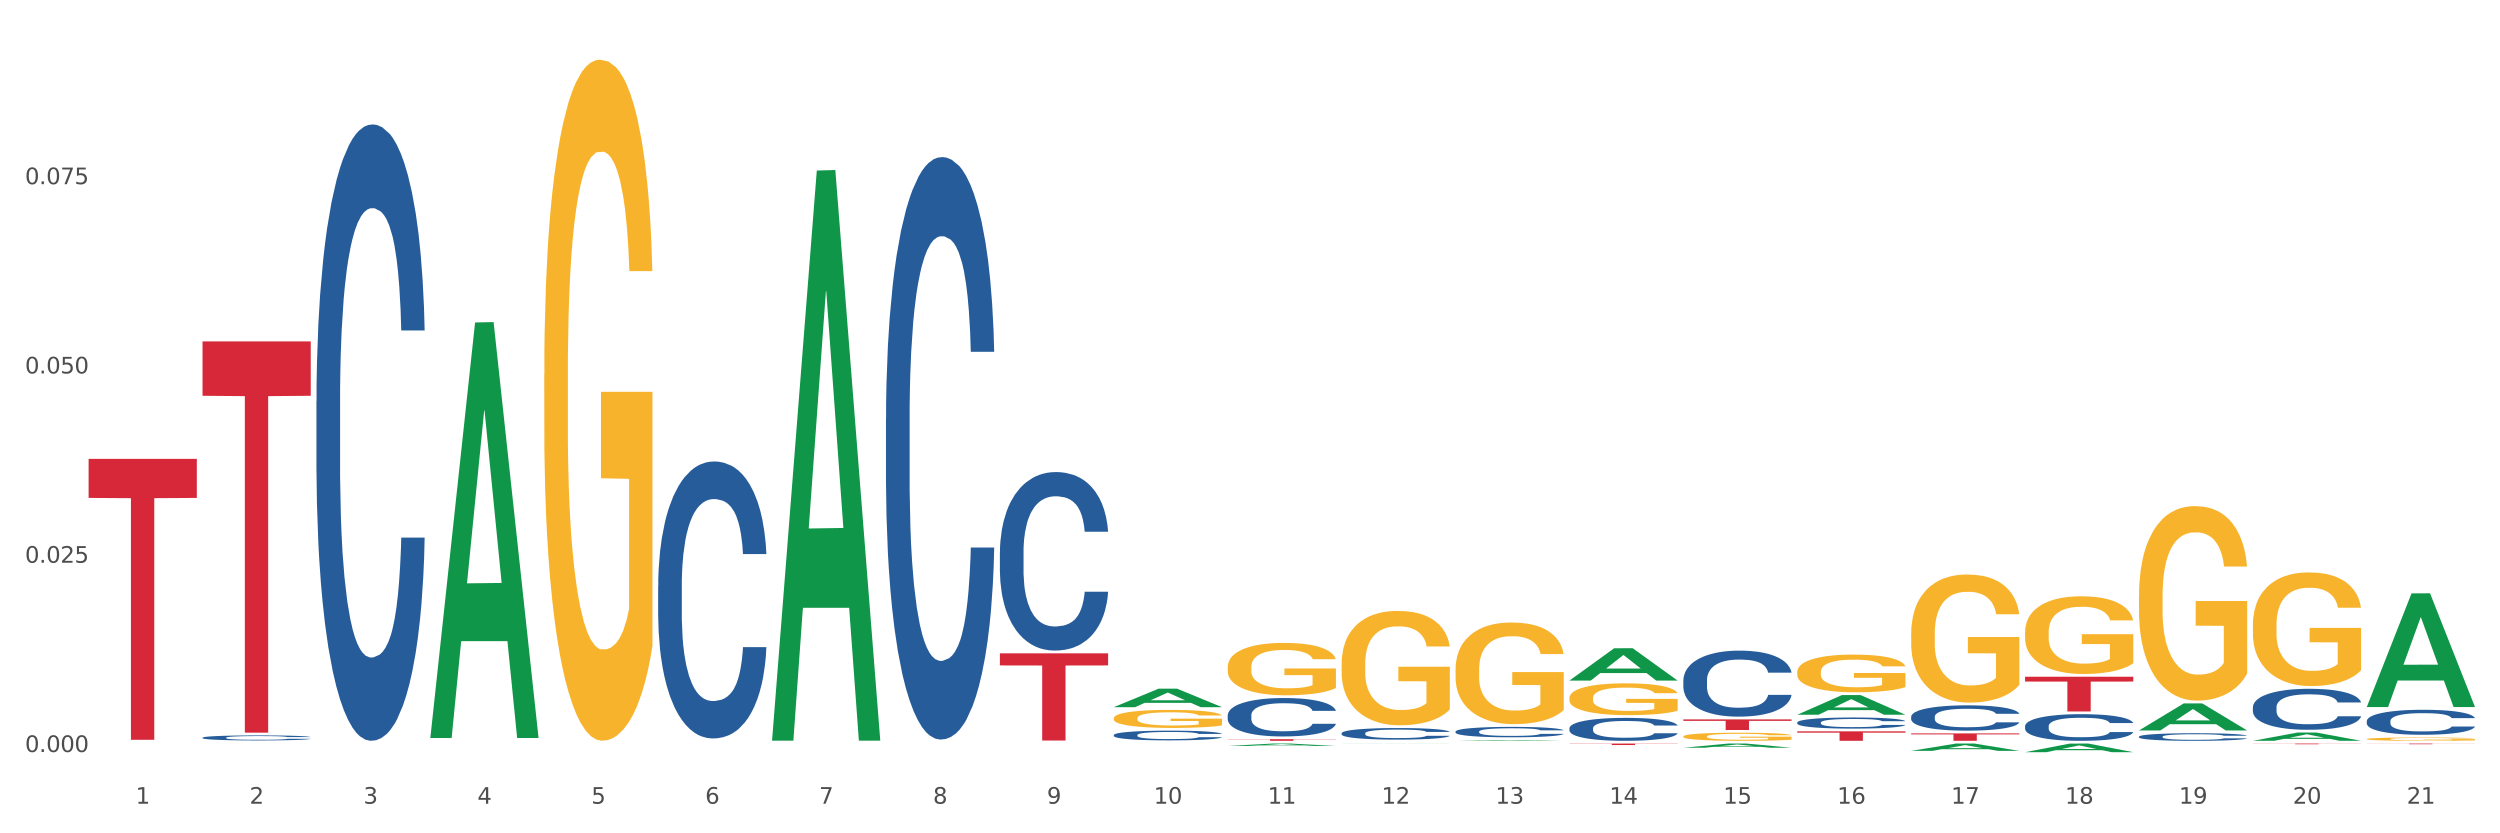 <?xml version="1.0" encoding="utf-8" standalone="no"?>
<!DOCTYPE svg PUBLIC "-//W3C//DTD SVG 1.1//EN"
  "http://www.w3.org/Graphics/SVG/1.1/DTD/svg11.dtd">
<svg xmlns:xlink="http://www.w3.org/1999/xlink" width="1080pt" height="360pt" viewBox="0 0 1080 360" xmlns="http://www.w3.org/2000/svg" version="1.1">
 <rect x="0" y="0" width="1080" height="360" fill="#333333" stroke="none"/>
 <defs>
  <style type="text/css">*{stroke-linejoin: round; stroke-linecap: butt}</style>
 </defs>
 <g id="figure_1">
  <g id="patch_1">
   <path d="M 0 360 
L 1080 360 
L 1080 0 
L 0 0 
z
" style="fill: #ffffff; stroke: #ffffff; stroke-linejoin: miter"/>
  </g>
  <g id="axes_1">
   <g id="matplotlib.axis_1">
    <g id="xtick_1">
     <g id="text_1">
      <!-- 1 -->
      <g style="fill: #4d4d4d" transform="translate(58.603 347.204) scale(0.096 -0.096)">
       <defs>
        <path id="DejaVuSans-31" d="M 794 531 
L 1825 531 
L 1825 4091 
L 703 3866 
L 703 4441 
L 1819 4666 
L 2450 4666 
L 2450 531 
L 3481 531 
L 3481 0 
L 794 0 
L 794 531 
z
" transform="scale(0.016)"/>
       </defs>
       <use xlink:href="#DejaVuSans-31"/>
      </g>
     </g>
    </g>
    <g id="xtick_2">
     <g id="text_2">
      <!-- 2 -->
      <g style="fill: #4d4d4d" transform="translate(107.811 347.204) scale(0.096 -0.096)">
       <defs>
        <path id="DejaVuSans-32" d="M 1228 531 
L 3431 531 
L 3431 0 
L 469 0 
L 469 531 
Q 828 903 1448 1529 
Q 2069 2156 2228 2338 
Q 2531 2678 2651 2914 
Q 2772 3150 2772 3378 
Q 2772 3750 2511 3984 
Q 2250 4219 1831 4219 
Q 1534 4219 1204 4116 
Q 875 4013 500 3803 
L 500 4441 
Q 881 4594 1212 4672 
Q 1544 4750 1819 4750 
Q 2544 4750 2975 4387 
Q 3406 4025 3406 3419 
Q 3406 3131 3298 2873 
Q 3191 2616 2906 2266 
Q 2828 2175 2409 1742 
Q 1991 1309 1228 531 
z
" transform="scale(0.016)"/>
       </defs>
       <use xlink:href="#DejaVuSans-32"/>
      </g>
     </g>
    </g>
    <g id="xtick_3">
     <g id="text_3">
      <!-- 3 -->
      <g style="fill: #4d4d4d" transform="translate(157.02 347.204) scale(0.096 -0.096)">
       <defs>
        <path id="DejaVuSans-33" d="M 2597 2516 
Q 3050 2419 3304 2112 
Q 3559 1806 3559 1356 
Q 3559 666 3084 287 
Q 2609 -91 1734 -91 
Q 1441 -91 1130 -33 
Q 819 25 488 141 
L 488 750 
Q 750 597 1062 519 
Q 1375 441 1716 441 
Q 2309 441 2620 675 
Q 2931 909 2931 1356 
Q 2931 1769 2642 2001 
Q 2353 2234 1838 2234 
L 1294 2234 
L 1294 2753 
L 1863 2753 
Q 2328 2753 2575 2939 
Q 2822 3125 2822 3475 
Q 2822 3834 2567 4026 
Q 2313 4219 1838 4219 
Q 1578 4219 1281 4162 
Q 984 4106 628 3988 
L 628 4550 
Q 988 4650 1302 4700 
Q 1616 4750 1894 4750 
Q 2613 4750 3031 4423 
Q 3450 4097 3450 3541 
Q 3450 3153 3228 2886 
Q 3006 2619 2597 2516 
z
" transform="scale(0.016)"/>
       </defs>
       <use xlink:href="#DejaVuSans-33"/>
      </g>
     </g>
    </g>
    <g id="xtick_4">
     <g id="text_4">
      <!-- 4 -->
      <g style="fill: #4d4d4d" transform="translate(206.228 347.204) scale(0.096 -0.096)">
       <defs>
        <path id="DejaVuSans-34" d="M 2419 4116 
L 825 1625 
L 2419 1625 
L 2419 4116 
z
M 2253 4666 
L 3047 4666 
L 3047 1625 
L 3713 1625 
L 3713 1100 
L 3047 1100 
L 3047 0 
L 2419 0 
L 2419 1100 
L 313 1100 
L 313 1709 
L 2253 4666 
z
" transform="scale(0.016)"/>
       </defs>
       <use xlink:href="#DejaVuSans-34"/>
      </g>
     </g>
    </g>
    <g id="xtick_5">
     <g id="text_5">
      <!-- 5 -->
      <g style="fill: #4d4d4d" transform="translate(255.437 347.204) scale(0.096 -0.096)">
       <defs>
        <path id="DejaVuSans-35" d="M 691 4666 
L 3169 4666 
L 3169 4134 
L 1269 4134 
L 1269 2991 
Q 1406 3038 1543 3061 
Q 1681 3084 1819 3084 
Q 2600 3084 3056 2656 
Q 3513 2228 3513 1497 
Q 3513 744 3044 326 
Q 2575 -91 1722 -91 
Q 1428 -91 1123 -41 
Q 819 9 494 109 
L 494 744 
Q 775 591 1075 516 
Q 1375 441 1709 441 
Q 2250 441 2565 725 
Q 2881 1009 2881 1497 
Q 2881 1984 2565 2268 
Q 2250 2553 1709 2553 
Q 1456 2553 1204 2497 
Q 953 2441 691 2322 
L 691 4666 
z
" transform="scale(0.016)"/>
       </defs>
       <use xlink:href="#DejaVuSans-35"/>
      </g>
     </g>
    </g>
    <g id="xtick_6">
     <g id="text_6">
      <!-- 6 -->
      <g style="fill: #4d4d4d" transform="translate(304.645 347.204) scale(0.096 -0.096)">
       <defs>
        <path id="DejaVuSans-36" d="M 2113 2584 
Q 1688 2584 1439 2293 
Q 1191 2003 1191 1497 
Q 1191 994 1439 701 
Q 1688 409 2113 409 
Q 2538 409 2786 701 
Q 3034 994 3034 1497 
Q 3034 2003 2786 2293 
Q 2538 2584 2113 2584 
z
M 3366 4563 
L 3366 3988 
Q 3128 4100 2886 4159 
Q 2644 4219 2406 4219 
Q 1781 4219 1451 3797 
Q 1122 3375 1075 2522 
Q 1259 2794 1537 2939 
Q 1816 3084 2150 3084 
Q 2853 3084 3261 2657 
Q 3669 2231 3669 1497 
Q 3669 778 3244 343 
Q 2819 -91 2113 -91 
Q 1303 -91 875 529 
Q 447 1150 447 2328 
Q 447 3434 972 4092 
Q 1497 4750 2381 4750 
Q 2619 4750 2861 4703 
Q 3103 4656 3366 4563 
z
" transform="scale(0.016)"/>
       </defs>
       <use xlink:href="#DejaVuSans-36"/>
      </g>
     </g>
    </g>
    <g id="xtick_7">
     <g id="text_7">
      <!-- 7 -->
      <g style="fill: #4d4d4d" transform="translate(353.854 347.204) scale(0.096 -0.096)">
       <defs>
        <path id="DejaVuSans-37" d="M 525 4666 
L 3525 4666 
L 3525 4397 
L 1831 0 
L 1172 0 
L 2766 4134 
L 525 4134 
L 525 4666 
z
" transform="scale(0.016)"/>
       </defs>
       <use xlink:href="#DejaVuSans-37"/>
      </g>
     </g>
    </g>
    <g id="xtick_8">
     <g id="text_8">
      <!-- 8 -->
      <g style="fill: #4d4d4d" transform="translate(403.062 347.204) scale(0.096 -0.096)">
       <defs>
        <path id="DejaVuSans-38" d="M 2034 2216 
Q 1584 2216 1326 1975 
Q 1069 1734 1069 1313 
Q 1069 891 1326 650 
Q 1584 409 2034 409 
Q 2484 409 2743 651 
Q 3003 894 3003 1313 
Q 3003 1734 2745 1975 
Q 2488 2216 2034 2216 
z
M 1403 2484 
Q 997 2584 770 2862 
Q 544 3141 544 3541 
Q 544 4100 942 4425 
Q 1341 4750 2034 4750 
Q 2731 4750 3128 4425 
Q 3525 4100 3525 3541 
Q 3525 3141 3298 2862 
Q 3072 2584 2669 2484 
Q 3125 2378 3379 2068 
Q 3634 1759 3634 1313 
Q 3634 634 3220 271 
Q 2806 -91 2034 -91 
Q 1263 -91 848 271 
Q 434 634 434 1313 
Q 434 1759 690 2068 
Q 947 2378 1403 2484 
z
M 1172 3481 
Q 1172 3119 1398 2916 
Q 1625 2713 2034 2713 
Q 2441 2713 2670 2916 
Q 2900 3119 2900 3481 
Q 2900 3844 2670 4047 
Q 2441 4250 2034 4250 
Q 1625 4250 1398 4047 
Q 1172 3844 1172 3481 
z
" transform="scale(0.016)"/>
       </defs>
       <use xlink:href="#DejaVuSans-38"/>
      </g>
     </g>
    </g>
    <g id="xtick_9">
     <g id="text_9">
      <!-- 9 -->
      <g style="fill: #4d4d4d" transform="translate(452.271 347.204) scale(0.096 -0.096)">
       <defs>
        <path id="DejaVuSans-39" d="M 703 97 
L 703 672 
Q 941 559 1184 500 
Q 1428 441 1663 441 
Q 2288 441 2617 861 
Q 2947 1281 2994 2138 
Q 2813 1869 2534 1725 
Q 2256 1581 1919 1581 
Q 1219 1581 811 2004 
Q 403 2428 403 3163 
Q 403 3881 828 4315 
Q 1253 4750 1959 4750 
Q 2769 4750 3195 4129 
Q 3622 3509 3622 2328 
Q 3622 1225 3098 567 
Q 2575 -91 1691 -91 
Q 1453 -91 1209 -44 
Q 966 3 703 97 
z
M 1959 2075 
Q 2384 2075 2632 2365 
Q 2881 2656 2881 3163 
Q 2881 3666 2632 3958 
Q 2384 4250 1959 4250 
Q 1534 4250 1286 3958 
Q 1038 3666 1038 3163 
Q 1038 2656 1286 2365 
Q 1534 2075 1959 2075 
z
" transform="scale(0.016)"/>
       </defs>
       <use xlink:href="#DejaVuSans-39"/>
      </g>
     </g>
    </g>
    <g id="xtick_10">
     <g id="text_10">
      <!-- 10 -->
      <g style="fill: #4d4d4d" transform="translate(498.425 347.204) scale(0.096 -0.096)">
       <defs>
        <path id="DejaVuSans-30" d="M 2034 4250 
Q 1547 4250 1301 3770 
Q 1056 3291 1056 2328 
Q 1056 1369 1301 889 
Q 1547 409 2034 409 
Q 2525 409 2770 889 
Q 3016 1369 3016 2328 
Q 3016 3291 2770 3770 
Q 2525 4250 2034 4250 
z
M 2034 4750 
Q 2819 4750 3233 4129 
Q 3647 3509 3647 2328 
Q 3647 1150 3233 529 
Q 2819 -91 2034 -91 
Q 1250 -91 836 529 
Q 422 1150 422 2328 
Q 422 3509 836 4129 
Q 1250 4750 2034 4750 
z
" transform="scale(0.016)"/>
       </defs>
       <use xlink:href="#DejaVuSans-31"/>
       <use xlink:href="#DejaVuSans-30" transform="translate(63.623 0)"/>
      </g>
     </g>
    </g>
    <g id="xtick_11">
     <g id="text_11">
      <!-- 11 -->
      <g style="fill: #4d4d4d" transform="translate(547.634 347.204) scale(0.096 -0.096)">
       <use xlink:href="#DejaVuSans-31"/>
       <use xlink:href="#DejaVuSans-31" transform="translate(63.623 0)"/>
      </g>
     </g>
    </g>
    <g id="xtick_12">
     <g id="text_12">
      <!-- 12 -->
      <g style="fill: #4d4d4d" transform="translate(596.842 347.204) scale(0.096 -0.096)">
       <use xlink:href="#DejaVuSans-31"/>
       <use xlink:href="#DejaVuSans-32" transform="translate(63.623 0)"/>
      </g>
     </g>
    </g>
    <g id="xtick_13">
     <g id="text_13">
      <!-- 13 -->
      <g style="fill: #4d4d4d" transform="translate(646.05 347.204) scale(0.096 -0.096)">
       <use xlink:href="#DejaVuSans-31"/>
       <use xlink:href="#DejaVuSans-33" transform="translate(63.623 0)"/>
      </g>
     </g>
    </g>
    <g id="xtick_14">
     <g id="text_14">
      <!-- 14 -->
      <g style="fill: #4d4d4d" transform="translate(695.259 347.204) scale(0.096 -0.096)">
       <use xlink:href="#DejaVuSans-31"/>
       <use xlink:href="#DejaVuSans-34" transform="translate(63.623 0)"/>
      </g>
     </g>
    </g>
    <g id="xtick_15">
     <g id="text_15">
      <!-- 15 -->
      <g style="fill: #4d4d4d" transform="translate(744.467 347.204) scale(0.096 -0.096)">
       <use xlink:href="#DejaVuSans-31"/>
       <use xlink:href="#DejaVuSans-35" transform="translate(63.623 0)"/>
      </g>
     </g>
    </g>
    <g id="xtick_16">
     <g id="text_16">
      <!-- 16 -->
      <g style="fill: #4d4d4d" transform="translate(793.676 347.204) scale(0.096 -0.096)">
       <use xlink:href="#DejaVuSans-31"/>
       <use xlink:href="#DejaVuSans-36" transform="translate(63.623 0)"/>
      </g>
     </g>
    </g>
    <g id="xtick_17">
     <g id="text_17">
      <!-- 17 -->
      <g style="fill: #4d4d4d" transform="translate(842.884 347.204) scale(0.096 -0.096)">
       <use xlink:href="#DejaVuSans-31"/>
       <use xlink:href="#DejaVuSans-37" transform="translate(63.623 0)"/>
      </g>
     </g>
    </g>
    <g id="xtick_18">
     <g id="text_18">
      <!-- 18 -->
      <g style="fill: #4d4d4d" transform="translate(892.093 347.204) scale(0.096 -0.096)">
       <use xlink:href="#DejaVuSans-31"/>
       <use xlink:href="#DejaVuSans-38" transform="translate(63.623 0)"/>
      </g>
     </g>
    </g>
    <g id="xtick_19">
     <g id="text_19">
      <!-- 19 -->
      <g style="fill: #4d4d4d" transform="translate(941.301 347.204) scale(0.096 -0.096)">
       <use xlink:href="#DejaVuSans-31"/>
       <use xlink:href="#DejaVuSans-39" transform="translate(63.623 0)"/>
      </g>
     </g>
    </g>
    <g id="xtick_20">
     <g id="text_20">
      <!-- 20 -->
      <g style="fill: #4d4d4d" transform="translate(990.51 347.204) scale(0.096 -0.096)">
       <use xlink:href="#DejaVuSans-32"/>
       <use xlink:href="#DejaVuSans-30" transform="translate(63.623 0)"/>
      </g>
     </g>
    </g>
    <g id="xtick_21">
     <g id="text_21">
      <!-- 21 -->
      <g style="fill: #4d4d4d" transform="translate(1039.718 347.204) scale(0.096 -0.096)">
       <use xlink:href="#DejaVuSans-32"/>
       <use xlink:href="#DejaVuSans-31" transform="translate(63.623 0)"/>
      </g>
     </g>
    </g>
    <g id="xtick_22"/>
    <g id="xtick_23"/>
    <g id="xtick_24"/>
    <g id="xtick_25"/>
    <g id="xtick_26"/>
    <g id="xtick_27"/>
    <g id="xtick_28"/>
    <g id="xtick_29"/>
    <g id="xtick_30"/>
    <g id="xtick_31"/>
    <g id="xtick_32"/>
    <g id="xtick_33"/>
    <g id="xtick_34"/>
    <g id="xtick_35"/>
    <g id="xtick_36"/>
    <g id="xtick_37"/>
    <g id="xtick_38"/>
    <g id="xtick_39"/>
    <g id="xtick_40"/>
    <g id="xtick_41"/>
   </g>
   <g id="matplotlib.axis_2">
    <g id="ytick_1">
     <g id="text_22">
      <!-- 0.000 -->
      <g style="fill: #4d4d4d" transform="translate(10.8 324.866) scale(0.096 -0.096)">
       <defs>
        <path id="DejaVuSans-2e" d="M 684 794 
L 1344 794 
L 1344 0 
L 684 0 
L 684 794 
z
" transform="scale(0.016)"/>
       </defs>
       <use xlink:href="#DejaVuSans-30"/>
       <use xlink:href="#DejaVuSans-2e" transform="translate(63.623 0)"/>
       <use xlink:href="#DejaVuSans-30" transform="translate(95.41 0)"/>
       <use xlink:href="#DejaVuSans-30" transform="translate(159.033 0)"/>
       <use xlink:href="#DejaVuSans-30" transform="translate(222.656 0)"/>
      </g>
     </g>
    </g>
    <g id="ytick_2">
     <g id="text_23">
      <!-- 0.025 -->
      <g style="fill: #4d4d4d" transform="translate(10.8 243.1) scale(0.096 -0.096)">
       <use xlink:href="#DejaVuSans-30"/>
       <use xlink:href="#DejaVuSans-2e" transform="translate(63.623 0)"/>
       <use xlink:href="#DejaVuSans-30" transform="translate(95.41 0)"/>
       <use xlink:href="#DejaVuSans-32" transform="translate(159.033 0)"/>
       <use xlink:href="#DejaVuSans-35" transform="translate(222.656 0)"/>
      </g>
     </g>
    </g>
    <g id="ytick_3">
     <g id="text_24">
      <!-- 0.050 -->
      <g style="fill: #4d4d4d" transform="translate(10.8 161.333) scale(0.096 -0.096)">
       <use xlink:href="#DejaVuSans-30"/>
       <use xlink:href="#DejaVuSans-2e" transform="translate(63.623 0)"/>
       <use xlink:href="#DejaVuSans-30" transform="translate(95.41 0)"/>
       <use xlink:href="#DejaVuSans-35" transform="translate(159.033 0)"/>
       <use xlink:href="#DejaVuSans-30" transform="translate(222.656 0)"/>
      </g>
     </g>
    </g>
    <g id="ytick_4">
     <g id="text_25">
      <!-- 0.075 -->
      <g style="fill: #4d4d4d" transform="translate(10.8 79.567) scale(0.096 -0.096)">
       <use xlink:href="#DejaVuSans-30"/>
       <use xlink:href="#DejaVuSans-2e" transform="translate(63.623 0)"/>
       <use xlink:href="#DejaVuSans-30" transform="translate(95.41 0)"/>
       <use xlink:href="#DejaVuSans-37" transform="translate(159.033 0)"/>
       <use xlink:href="#DejaVuSans-35" transform="translate(222.656 0)"/>
      </g>
     </g>
    </g>
    <g id="ytick_5"/>
    <g id="ytick_6"/>
    <g id="ytick_7"/>
    <g id="ytick_8"/>
   </g>
   <g id="PolyCollection_1">
    <path d="M 185.908 318.468 
L 185.957 318.299 
L 205.234 139.308 
L 213.234 139.14 
L 232.656 318.805 
L 223.403 318.805 
L 219.21 276.967 
L 199.306 276.967 
L 199.162 277.642 
L 195.113 318.805 
L 185.908 318.805 
L 185.908 318.468 
L 201.812 252 
L 216.704 251.831 
L 209.331 177.435 
L 209.234 177.097 
L 209.138 177.603 
L 201.764 251.831 
L 201.812 252 
L 185.908 318.468 
z
" clip-path="url(#p7a7e53ac0a)" style="fill: #109648"/>
    <path d="M 431.951 282.228 
L 478.699 282.228 
L 478.699 287.464 
L 460.31 287.499 
L 460.31 319.904 
L 450.229 319.904 
L 450.229 287.499 
L 431.951 287.464 
L 431.951 282.263 
L 431.951 282.228 
z
" clip-path="url(#p7a7e53ac0a)" style="fill: #d62839"/>
    <path d="M 87.491 147.486 
L 134.239 147.486 
L 134.239 170.975 
L 115.85 171.134 
L 115.85 316.512 
L 105.77 316.512 
L 105.77 171.134 
L 87.491 170.975 
L 87.491 147.644 
L 87.491 147.486 
z
" clip-path="url(#p7a7e53ac0a)" style="fill: #d62839"/>
    <path d="M 38.283 198.238 
L 85.031 198.238 
L 85.031 215.101 
L 66.642 215.215 
L 66.642 319.587 
L 56.561 319.587 
L 56.561 215.215 
L 38.283 215.101 
L 38.283 198.351 
L 38.283 198.238 
z
" clip-path="url(#p7a7e53ac0a)" style="fill: #d62839"/>
    <path d="M 235.117 161.726 
L 235.172 161.458 
L 235.172 151.784 
L 235.282 143.454 
L 235.834 123.301 
L 236.662 106.641 
L 237.269 97.774 
L 237.876 90.518 
L 238.594 83.263 
L 239.477 75.739 
L 241.078 64.722 
L 242.071 59.079 
L 243.285 53.168 
L 245.493 44.569 
L 247.094 39.732 
L 248.749 35.702 
L 251.454 30.865 
L 253.22 28.715 
L 255.096 27.103 
L 257.359 26.028 
L 259.07 25.759 
L 262.823 26.566 
L 266.025 28.984 
L 267.57 30.865 
L 269.557 34.089 
L 270.606 36.239 
L 272.317 40.539 
L 274.083 46.181 
L 275.297 51.018 
L 277.118 60.154 
L 278.498 69.29 
L 279.768 80.576 
L 280.43 88.369 
L 280.927 95.624 
L 281.368 103.954 
L 281.81 117.121 
L 271.875 117.121 
L 271.489 107.716 
L 270.882 98.848 
L 269.998 90.25 
L 269.226 84.876 
L 267.901 78.158 
L 266.687 73.858 
L 265.417 70.634 
L 263.872 67.947 
L 262.658 66.603 
L 260.947 65.528 
L 257.58 65.797 
L 255.317 67.947 
L 253.772 70.634 
L 252.778 73.052 
L 251.895 75.739 
L 250.902 79.501 
L 249.743 85.144 
L 248.915 90.25 
L 248.087 96.699 
L 247.425 103.148 
L 246.818 110.672 
L 246.321 118.733 
L 245.935 127.063 
L 245.603 137.274 
L 245.327 154.203 
L 245.327 191.016 
L 245.438 199.346 
L 245.714 210.363 
L 246.045 218.693 
L 246.597 228.635 
L 247.094 235.353 
L 248.032 245.026 
L 249.08 253.088 
L 249.908 258.193 
L 250.736 262.492 
L 252.171 268.404 
L 253.772 273.241 
L 255.152 276.197 
L 257.028 278.884 
L 258.298 279.959 
L 259.401 280.496 
L 262.106 280.496 
L 264.038 279.69 
L 266.19 277.809 
L 267.846 275.39 
L 269.226 272.435 
L 270.771 267.598 
L 271.765 263.03 
L 271.765 206.87 
L 259.622 206.601 
L 259.622 169.25 
L 281.865 169.25 
L 281.865 278.884 
L 280.927 284.527 
L 279.878 289.632 
L 278.774 294.2 
L 277.118 299.843 
L 275.131 305.217 
L 273.365 308.979 
L 271.489 312.204 
L 269.281 315.159 
L 266.411 317.847 
L 264.645 318.921 
L 262.437 319.728 
L 259.843 319.996 
L 257.58 319.459 
L 255.372 318.115 
L 253.054 315.697 
L 250.791 312.204 
L 249.08 308.71 
L 247.37 304.411 
L 245.548 298.768 
L 244.113 293.394 
L 243.009 288.557 
L 241.795 282.377 
L 240.47 274.316 
L 239.477 267.06 
L 238.594 259.537 
L 237.656 249.863 
L 236.993 241.533 
L 236.331 231.053 
L 235.945 223.261 
L 235.503 211.169 
L 235.172 194.24 
L 235.117 161.726 
z
" clip-path="url(#p7a7e53ac0a)" style="fill: #f7b32b"/>
    <path d="M 530.367 288.198 
L 530.423 288.178 
L 530.423 287.434 
L 530.533 286.793 
L 531.085 285.243 
L 531.913 283.962 
L 532.52 283.28 
L 533.127 282.722 
L 533.845 282.164 
L 534.728 281.585 
L 536.328 280.738 
L 537.322 280.304 
L 538.536 279.849 
L 540.744 279.188 
L 542.344 278.816 
L 544 278.506 
L 546.704 278.134 
L 548.471 277.968 
L 550.347 277.844 
L 552.61 277.762 
L 554.321 277.741 
L 558.074 277.803 
L 561.275 277.989 
L 562.821 278.134 
L 564.808 278.382 
L 565.856 278.547 
L 567.567 278.878 
L 569.333 279.312 
L 570.548 279.684 
L 572.369 280.386 
L 573.749 281.089 
L 575.018 281.957 
L 575.681 282.556 
L 576.177 283.114 
L 576.619 283.755 
L 577.06 284.768 
L 567.126 284.768 
L 566.739 284.044 
L 566.132 283.362 
L 565.249 282.701 
L 564.476 282.288 
L 563.152 281.771 
L 561.938 281.44 
L 560.668 281.192 
L 559.123 280.986 
L 557.909 280.882 
L 556.198 280.8 
L 552.831 280.82 
L 550.568 280.986 
L 549.023 281.192 
L 548.029 281.378 
L 547.146 281.585 
L 546.153 281.874 
L 544.993 282.308 
L 544.166 282.701 
L 543.338 283.197 
L 542.675 283.693 
L 542.068 284.272 
L 541.572 284.892 
L 541.185 285.532 
L 540.854 286.318 
L 540.578 287.62 
L 540.578 290.451 
L 540.688 291.092 
L 540.964 291.939 
L 541.296 292.58 
L 541.848 293.344 
L 542.344 293.861 
L 543.283 294.605 
L 544.331 295.225 
L 545.159 295.617 
L 545.987 295.948 
L 547.422 296.403 
L 549.023 296.775 
L 550.402 297.002 
L 552.279 297.209 
L 553.548 297.291 
L 554.652 297.333 
L 557.357 297.333 
L 559.288 297.271 
L 561.441 297.126 
L 563.097 296.94 
L 564.476 296.713 
L 566.022 296.341 
L 567.015 295.989 
L 567.015 291.67 
L 554.873 291.65 
L 554.873 288.777 
L 577.116 288.777 
L 577.116 297.209 
L 576.177 297.643 
L 575.129 298.035 
L 574.025 298.387 
L 572.369 298.821 
L 570.382 299.234 
L 568.616 299.523 
L 566.739 299.771 
L 564.532 299.999 
L 561.662 300.205 
L 559.895 300.288 
L 557.688 300.35 
L 555.094 300.371 
L 552.831 300.329 
L 550.623 300.226 
L 548.305 300.04 
L 546.042 299.771 
L 544.331 299.503 
L 542.62 299.172 
L 540.799 298.738 
L 539.364 298.325 
L 538.26 297.953 
L 537.046 297.477 
L 535.721 296.857 
L 534.728 296.299 
L 533.845 295.721 
L 532.906 294.977 
L 532.244 294.336 
L 531.582 293.53 
L 531.195 292.931 
L 530.754 292.001 
L 530.423 290.699 
L 530.367 288.198 
z
" clip-path="url(#p7a7e53ac0a)" style="fill: #f7b32b"/>
    <path d="M 136.7 173.394 
L 136.755 173.151 
L 136.755 166.342 
L 136.921 157.101 
L 137.529 140.079 
L 138.302 127.191 
L 139.629 112.114 
L 140.347 105.791 
L 141.286 98.739 
L 143.22 87.31 
L 145.431 77.583 
L 146.978 72.233 
L 148.138 68.828 
L 150.735 62.749 
L 152.227 60.074 
L 153.775 57.885 
L 155.101 56.426 
L 157.311 54.724 
L 159.079 53.994 
L 161.124 53.751 
L 162.837 53.994 
L 165.102 54.967 
L 168.418 57.885 
L 169.689 59.588 
L 171.402 62.506 
L 173.17 66.396 
L 174.607 70.287 
L 176.264 75.88 
L 177.977 83.176 
L 179.635 92.416 
L 180.796 100.927 
L 181.735 109.925 
L 182.564 120.868 
L 183.172 132.784 
L 183.448 142.754 
L 173.336 142.754 
L 173.059 133.756 
L 172.507 124.029 
L 171.954 117.463 
L 171.346 112.114 
L 170.407 106.034 
L 169.578 102.143 
L 168.197 97.523 
L 166.926 94.605 
L 165.876 92.903 
L 164.605 91.444 
L 161.897 89.985 
L 159.963 89.985 
L 158.748 90.471 
L 157.256 91.687 
L 155.985 93.389 
L 154.493 96.307 
L 153.332 99.468 
L 152.172 103.602 
L 151.509 106.521 
L 150.514 111.87 
L 149.851 116.248 
L 148.967 123.786 
L 148.47 129.136 
L 147.586 142.997 
L 147.199 153.21 
L 147.033 160.263 
L 146.923 168.044 
L 146.923 205.98 
L 147.254 223.002 
L 147.53 230.297 
L 147.972 238.565 
L 148.801 249.265 
L 150.017 259.722 
L 151.288 267.26 
L 152.338 271.881 
L 153.332 275.285 
L 154.327 277.96 
L 155.543 280.392 
L 156.537 281.851 
L 158.029 283.31 
L 159.798 284.039 
L 161.179 284.039 
L 163.997 282.823 
L 165.268 281.608 
L 166.484 279.905 
L 167.81 277.23 
L 168.86 274.312 
L 169.468 272.124 
L 170.462 267.503 
L 171.236 262.64 
L 171.899 257.047 
L 172.341 252.183 
L 172.838 244.888 
L 173.225 236.62 
L 173.336 232.243 
L 183.448 232.243 
L 183.227 240.997 
L 182.84 249.508 
L 182.066 260.938 
L 181.459 267.503 
L 180.519 275.528 
L 179.525 282.337 
L 178.143 289.876 
L 176.872 295.469 
L 175.546 300.332 
L 174.109 304.709 
L 171.512 310.789 
L 170.573 312.491 
L 168.584 315.409 
L 167.036 317.111 
L 164.771 318.814 
L 162.45 319.786 
L 160.019 320.029 
L 157.864 319.543 
L 155.488 318.084 
L 153.996 316.625 
L 152.338 314.436 
L 150.404 311.032 
L 148.58 306.898 
L 146.867 302.034 
L 145.265 296.441 
L 143.773 290.119 
L 141.839 279.662 
L 140.402 269.449 
L 139.352 259.965 
L 138.634 251.94 
L 137.916 241.727 
L 137.529 234.675 
L 136.921 217.652 
L 136.7 201.846 
L 136.7 173.394 
z
" clip-path="url(#p7a7e53ac0a)" style="fill: #255c99"/>
    <path d="M 530.367 319.329 
L 577.116 319.329 
L 577.116 319.428 
L 558.726 319.428 
L 558.726 320.037 
L 548.646 320.037 
L 548.646 319.428 
L 530.367 319.428 
L 530.367 319.33 
L 530.367 319.329 
z
" clip-path="url(#p7a7e53ac0a)" style="fill: #d62839"/>
    <path d="M 284.325 253.119 
L 284.381 253.01 
L 284.381 249.95 
L 284.546 245.798 
L 285.154 238.149 
L 285.928 232.357 
L 287.254 225.582 
L 287.972 222.741 
L 288.912 219.572 
L 290.846 214.436 
L 293.056 210.065 
L 294.603 207.661 
L 295.764 206.131 
L 298.361 203.399 
L 299.853 202.197 
L 301.4 201.213 
L 302.726 200.558 
L 304.936 199.793 
L 306.705 199.465 
L 308.749 199.356 
L 310.462 199.465 
L 312.728 199.902 
L 316.043 201.213 
L 317.314 201.978 
L 319.027 203.29 
L 320.795 205.038 
L 322.232 206.786 
L 323.89 209.3 
L 325.603 212.578 
L 327.26 216.73 
L 328.421 220.555 
L 329.36 224.598 
L 330.189 229.516 
L 330.797 234.87 
L 331.073 239.351 
L 320.961 239.351 
L 320.685 235.307 
L 320.132 230.936 
L 319.58 227.986 
L 318.972 225.582 
L 318.032 222.85 
L 317.204 221.101 
L 315.822 219.025 
L 314.551 217.714 
L 313.501 216.949 
L 312.23 216.293 
L 309.523 215.638 
L 307.589 215.638 
L 306.373 215.856 
L 304.881 216.403 
L 303.61 217.168 
L 302.118 218.479 
L 300.958 219.899 
L 299.797 221.757 
L 299.134 223.068 
L 298.14 225.473 
L 297.477 227.439 
L 296.592 230.827 
L 296.095 233.231 
L 295.211 239.46 
L 294.824 244.049 
L 294.658 247.218 
L 294.548 250.715 
L 294.548 267.762 
L 294.879 275.412 
L 295.156 278.69 
L 295.598 282.405 
L 296.427 287.213 
L 297.642 291.912 
L 298.913 295.3 
L 299.963 297.376 
L 300.958 298.906 
L 301.952 300.108 
L 303.168 301.201 
L 304.163 301.856 
L 305.655 302.512 
L 307.423 302.84 
L 308.804 302.84 
L 311.623 302.294 
L 312.893 301.747 
L 314.109 300.982 
L 315.435 299.78 
L 316.485 298.469 
L 317.093 297.485 
L 318.088 295.409 
L 318.861 293.224 
L 319.524 290.71 
L 319.966 288.525 
L 320.464 285.246 
L 320.851 281.531 
L 320.961 279.564 
L 331.073 279.564 
L 330.852 283.498 
L 330.465 287.323 
L 329.692 292.459 
L 329.084 295.409 
L 328.145 299.015 
L 327.15 302.075 
L 325.769 305.463 
L 324.498 307.976 
L 323.171 310.161 
L 321.735 312.128 
L 319.138 314.86 
L 318.198 315.625 
L 316.209 316.936 
L 314.662 317.701 
L 312.396 318.466 
L 310.075 318.903 
L 307.644 319.013 
L 305.489 318.794 
L 303.113 318.139 
L 301.621 317.483 
L 299.963 316.499 
L 298.029 314.97 
L 296.206 313.112 
L 294.493 310.926 
L 292.89 308.413 
L 291.398 305.572 
L 289.464 300.873 
L 288.028 296.283 
L 286.978 292.022 
L 286.259 288.415 
L 285.541 283.826 
L 285.154 280.657 
L 284.546 273.008 
L 284.325 265.905 
L 284.325 253.119 
z
" clip-path="url(#p7a7e53ac0a)" style="fill: #255c99"/>
    <path d="M 431.951 238.579 
L 432.006 238.509 
L 432.006 236.537 
L 432.172 233.861 
L 432.779 228.931 
L 433.553 225.198 
L 434.879 220.832 
L 435.598 219.001 
L 436.537 216.958 
L 438.471 213.648 
L 440.681 210.831 
L 442.229 209.282 
L 443.389 208.296 
L 445.986 206.535 
L 447.478 205.761 
L 449.025 205.127 
L 450.351 204.704 
L 452.562 204.211 
L 454.33 204 
L 456.374 203.93 
L 458.087 204 
L 460.353 204.282 
L 463.669 205.127 
L 464.939 205.62 
L 466.652 206.465 
L 468.421 207.592 
L 469.857 208.719 
L 471.515 210.338 
L 473.228 212.451 
L 474.886 215.127 
L 476.046 217.592 
L 476.986 220.198 
L 477.814 223.367 
L 478.422 226.818 
L 478.699 229.706 
L 468.586 229.706 
L 468.31 227.1 
L 467.758 224.283 
L 467.205 222.381 
L 466.597 220.832 
L 465.658 219.071 
L 464.829 217.944 
L 463.447 216.606 
L 462.177 215.761 
L 461.127 215.268 
L 459.856 214.846 
L 457.148 214.423 
L 455.214 214.423 
L 453.998 214.564 
L 452.506 214.916 
L 451.236 215.409 
L 449.744 216.254 
L 448.583 217.17 
L 447.423 218.367 
L 446.76 219.212 
L 445.765 220.761 
L 445.102 222.029 
L 444.218 224.212 
L 443.72 225.762 
L 442.836 229.776 
L 442.45 232.734 
L 442.284 234.776 
L 442.173 237.03 
L 442.173 248.016 
L 442.505 252.946 
L 442.781 255.059 
L 443.223 257.453 
L 444.052 260.552 
L 445.268 263.58 
L 446.539 265.764 
L 447.589 267.102 
L 448.583 268.088 
L 449.578 268.862 
L 450.793 269.567 
L 451.788 269.989 
L 453.28 270.412 
L 455.048 270.623 
L 456.43 270.623 
L 459.248 270.271 
L 460.519 269.919 
L 461.734 269.426 
L 463.061 268.651 
L 464.111 267.806 
L 464.718 267.172 
L 465.713 265.834 
L 466.487 264.426 
L 467.15 262.806 
L 467.592 261.397 
L 468.089 259.285 
L 468.476 256.89 
L 468.586 255.622 
L 478.699 255.622 
L 478.478 258.158 
L 478.091 260.623 
L 477.317 263.933 
L 476.709 265.834 
L 475.77 268.158 
L 474.775 270.13 
L 473.394 272.313 
L 472.123 273.933 
L 470.797 275.342 
L 469.36 276.609 
L 466.763 278.37 
L 465.824 278.863 
L 463.834 279.708 
L 462.287 280.201 
L 460.022 280.694 
L 457.701 280.976 
L 455.269 281.046 
L 453.114 280.905 
L 450.738 280.483 
L 449.246 280.06 
L 447.589 279.426 
L 445.655 278.44 
L 443.831 277.243 
L 442.118 275.835 
L 440.516 274.215 
L 439.024 272.384 
L 437.09 269.355 
L 435.653 266.398 
L 434.603 263.651 
L 433.885 261.327 
L 433.166 258.369 
L 432.779 256.327 
L 432.172 251.397 
L 431.951 246.819 
L 431.951 238.579 
z
" clip-path="url(#p7a7e53ac0a)" style="fill: #255c99"/>
    <path d="M 481.159 317.53 
L 481.214 317.526 
L 481.214 317.418 
L 481.38 317.273 
L 481.988 317.004 
L 482.762 316.801 
L 484.088 316.563 
L 484.806 316.463 
L 485.745 316.352 
L 487.679 316.172 
L 489.89 316.018 
L 491.437 315.934 
L 492.597 315.88 
L 495.194 315.784 
L 496.686 315.742 
L 498.234 315.708 
L 499.56 315.685 
L 501.77 315.658 
L 503.538 315.646 
L 505.583 315.642 
L 507.296 315.646 
L 509.562 315.662 
L 512.877 315.708 
L 514.148 315.734 
L 515.861 315.78 
L 517.629 315.842 
L 519.066 315.903 
L 520.724 315.991 
L 522.437 316.107 
L 524.094 316.252 
L 525.255 316.387 
L 526.194 316.528 
L 527.023 316.701 
L 527.631 316.889 
L 527.907 317.046 
L 517.795 317.046 
L 517.519 316.904 
L 516.966 316.751 
L 516.413 316.647 
L 515.806 316.563 
L 514.866 316.467 
L 514.037 316.406 
L 512.656 316.333 
L 511.385 316.287 
L 510.335 316.26 
L 509.064 316.237 
L 506.357 316.214 
L 504.423 316.214 
L 503.207 316.222 
L 501.715 316.241 
L 500.444 316.268 
L 498.952 316.314 
L 497.792 316.363 
L 496.631 316.429 
L 495.968 316.475 
L 494.973 316.559 
L 494.31 316.628 
L 493.426 316.747 
L 492.929 316.831 
L 492.045 317.05 
L 491.658 317.211 
L 491.492 317.322 
L 491.382 317.445 
L 491.382 318.043 
L 491.713 318.312 
L 491.99 318.427 
L 492.432 318.557 
L 493.26 318.726 
L 494.476 318.891 
L 495.747 319.01 
L 496.797 319.083 
L 497.792 319.137 
L 498.786 319.179 
L 500.002 319.217 
L 500.997 319.24 
L 502.489 319.263 
L 504.257 319.275 
L 505.638 319.275 
L 508.456 319.256 
L 509.727 319.236 
L 510.943 319.21 
L 512.269 319.167 
L 513.319 319.121 
L 513.927 319.087 
L 514.922 319.014 
L 515.695 318.937 
L 516.358 318.849 
L 516.8 318.772 
L 517.298 318.657 
L 517.684 318.527 
L 517.795 318.458 
L 527.907 318.458 
L 527.686 318.596 
L 527.299 318.73 
L 526.526 318.91 
L 525.918 319.014 
L 524.978 319.14 
L 523.984 319.248 
L 522.602 319.367 
L 521.331 319.455 
L 520.005 319.532 
L 518.569 319.601 
L 515.971 319.697 
L 515.032 319.723 
L 513.043 319.77 
L 511.496 319.796 
L 509.23 319.823 
L 506.909 319.839 
L 504.478 319.842 
L 502.323 319.835 
L 499.947 319.812 
L 498.455 319.789 
L 496.797 319.754 
L 494.863 319.7 
L 493.039 319.635 
L 491.326 319.559 
L 489.724 319.47 
L 488.232 319.371 
L 486.298 319.206 
L 484.861 319.045 
L 483.811 318.895 
L 483.093 318.768 
L 482.375 318.607 
L 481.988 318.496 
L 481.38 318.228 
L 481.159 317.978 
L 481.159 317.53 
z
" clip-path="url(#p7a7e53ac0a)" style="fill: #255c99"/>
    <path d="M 530.367 309.009 
L 530.423 308.994 
L 530.423 308.569 
L 530.589 307.994 
L 531.196 306.933 
L 531.97 306.129 
L 533.296 305.19 
L 534.014 304.796 
L 534.954 304.356 
L 536.888 303.644 
L 539.098 303.038 
L 540.645 302.704 
L 541.806 302.492 
L 544.403 302.113 
L 545.895 301.947 
L 547.442 301.81 
L 548.768 301.719 
L 550.979 301.613 
L 552.747 301.568 
L 554.791 301.553 
L 556.504 301.568 
L 558.77 301.628 
L 562.085 301.81 
L 563.356 301.916 
L 565.069 302.098 
L 566.838 302.341 
L 568.274 302.583 
L 569.932 302.932 
L 571.645 303.386 
L 573.303 303.962 
L 574.463 304.493 
L 575.403 305.053 
L 576.231 305.735 
L 576.839 306.478 
L 577.116 307.099 
L 567.003 307.099 
L 566.727 306.539 
L 566.174 305.932 
L 565.622 305.523 
L 565.014 305.19 
L 564.075 304.811 
L 563.246 304.568 
L 561.864 304.281 
L 560.593 304.099 
L 559.544 303.993 
L 558.273 303.902 
L 555.565 303.811 
L 553.631 303.811 
L 552.415 303.841 
L 550.923 303.917 
L 549.652 304.023 
L 548.16 304.205 
L 547 304.402 
L 545.84 304.659 
L 545.177 304.841 
L 544.182 305.175 
L 543.519 305.447 
L 542.635 305.917 
L 542.137 306.251 
L 541.253 307.115 
L 540.866 307.751 
L 540.701 308.191 
L 540.59 308.675 
L 540.59 311.04 
L 540.922 312.101 
L 541.198 312.555 
L 541.64 313.07 
L 542.469 313.737 
L 543.685 314.389 
L 544.956 314.859 
L 546.005 315.147 
L 547 315.359 
L 547.995 315.526 
L 549.21 315.677 
L 550.205 315.768 
L 551.697 315.859 
L 553.465 315.904 
L 554.847 315.904 
L 557.665 315.829 
L 558.936 315.753 
L 560.151 315.647 
L 561.478 315.48 
L 562.527 315.298 
L 563.135 315.162 
L 564.13 314.874 
L 564.904 314.571 
L 565.567 314.222 
L 566.009 313.919 
L 566.506 313.464 
L 566.893 312.949 
L 567.003 312.676 
L 577.116 312.676 
L 576.894 313.222 
L 576.508 313.752 
L 575.734 314.465 
L 575.126 314.874 
L 574.187 315.374 
L 573.192 315.798 
L 571.811 316.268 
L 570.54 316.617 
L 569.214 316.92 
L 567.777 317.193 
L 565.18 317.571 
L 564.24 317.678 
L 562.251 317.859 
L 560.704 317.966 
L 558.438 318.072 
L 556.118 318.132 
L 553.686 318.147 
L 551.531 318.117 
L 549.155 318.026 
L 547.663 317.935 
L 546.005 317.799 
L 544.071 317.587 
L 542.248 317.329 
L 540.535 317.026 
L 538.932 316.677 
L 537.44 316.283 
L 535.506 315.632 
L 534.07 314.995 
L 533.02 314.404 
L 532.302 313.904 
L 531.583 313.267 
L 531.196 312.828 
L 530.589 311.767 
L 530.367 310.782 
L 530.367 309.009 
z
" clip-path="url(#p7a7e53ac0a)" style="fill: #255c99"/>
    <path d="M 579.576 316.759 
L 579.631 316.754 
L 579.631 316.626 
L 579.797 316.452 
L 580.405 316.133 
L 581.178 315.89 
L 582.505 315.607 
L 583.223 315.488 
L 584.162 315.356 
L 586.096 315.141 
L 588.307 314.958 
L 589.854 314.858 
L 591.014 314.794 
L 593.611 314.68 
L 595.103 314.629 
L 596.651 314.588 
L 597.977 314.561 
L 600.187 314.529 
L 601.955 314.515 
L 604 314.511 
L 605.713 314.515 
L 607.978 314.533 
L 611.294 314.588 
L 612.565 314.62 
L 614.278 314.675 
L 616.046 314.748 
L 617.483 314.821 
L 619.14 314.926 
L 620.853 315.063 
L 622.511 315.237 
L 623.672 315.397 
L 624.611 315.566 
L 625.44 315.772 
L 626.048 315.996 
L 626.324 316.183 
L 616.212 316.183 
L 615.936 316.014 
L 615.383 315.831 
L 614.83 315.708 
L 614.223 315.607 
L 613.283 315.493 
L 612.454 315.42 
L 611.073 315.333 
L 609.802 315.278 
L 608.752 315.246 
L 607.481 315.219 
L 604.773 315.191 
L 602.839 315.191 
L 601.624 315.2 
L 600.132 315.223 
L 598.861 315.255 
L 597.369 315.31 
L 596.209 315.37 
L 595.048 315.447 
L 594.385 315.502 
L 593.39 315.603 
L 592.727 315.685 
L 591.843 315.826 
L 591.346 315.927 
L 590.462 316.187 
L 590.075 316.379 
L 589.909 316.512 
L 589.799 316.658 
L 589.799 317.371 
L 590.13 317.691 
L 590.406 317.828 
L 590.849 317.983 
L 591.677 318.184 
L 592.893 318.381 
L 594.164 318.522 
L 595.214 318.609 
L 596.209 318.673 
L 597.203 318.723 
L 598.419 318.769 
L 599.413 318.796 
L 600.905 318.824 
L 602.674 318.838 
L 604.055 318.838 
L 606.873 318.815 
L 608.144 318.792 
L 609.36 318.76 
L 610.686 318.71 
L 611.736 318.655 
L 612.344 318.614 
L 613.338 318.527 
L 614.112 318.436 
L 614.775 318.33 
L 615.217 318.239 
L 615.714 318.102 
L 616.101 317.947 
L 616.212 317.864 
L 626.324 317.864 
L 626.103 318.029 
L 625.716 318.189 
L 624.943 318.404 
L 624.335 318.527 
L 623.395 318.678 
L 622.401 318.806 
L 621.019 318.947 
L 619.748 319.052 
L 618.422 319.144 
L 616.985 319.226 
L 614.388 319.34 
L 613.449 319.372 
L 611.46 319.427 
L 609.912 319.459 
L 607.647 319.491 
L 605.326 319.509 
L 602.895 319.514 
L 600.74 319.505 
L 598.364 319.477 
L 596.872 319.45 
L 595.214 319.409 
L 593.28 319.345 
L 591.456 319.267 
L 589.743 319.176 
L 588.141 319.071 
L 586.649 318.952 
L 584.715 318.755 
L 583.278 318.563 
L 582.228 318.385 
L 581.51 318.234 
L 580.792 318.043 
L 580.405 317.91 
L 579.797 317.59 
L 579.576 317.293 
L 579.576 316.759 
z
" clip-path="url(#p7a7e53ac0a)" style="fill: #255c99"/>
    <path d="M 628.784 316.033 
L 628.84 316.029 
L 628.84 315.914 
L 629.005 315.758 
L 629.613 315.47 
L 630.387 315.252 
L 631.713 314.997 
L 632.431 314.89 
L 633.371 314.771 
L 635.305 314.578 
L 637.515 314.414 
L 639.062 314.323 
L 640.223 314.266 
L 642.82 314.163 
L 644.312 314.118 
L 645.859 314.081 
L 647.185 314.056 
L 649.396 314.027 
L 651.164 314.015 
L 653.208 314.011 
L 654.921 314.015 
L 657.187 314.032 
L 660.502 314.081 
L 661.773 314.11 
L 663.486 314.159 
L 665.254 314.225 
L 666.691 314.29 
L 668.349 314.385 
L 670.062 314.508 
L 671.72 314.664 
L 672.88 314.808 
L 673.819 314.96 
L 674.648 315.145 
L 675.256 315.347 
L 675.532 315.515 
L 665.42 315.515 
L 665.144 315.363 
L 664.591 315.199 
L 664.039 315.088 
L 663.431 314.997 
L 662.492 314.895 
L 661.663 314.829 
L 660.281 314.751 
L 659.01 314.701 
L 657.96 314.673 
L 656.69 314.648 
L 653.982 314.623 
L 652.048 314.623 
L 650.832 314.632 
L 649.34 314.652 
L 648.069 314.681 
L 646.577 314.73 
L 645.417 314.784 
L 644.257 314.853 
L 643.593 314.903 
L 642.599 314.993 
L 641.936 315.067 
L 641.052 315.195 
L 640.554 315.285 
L 639.67 315.519 
L 639.283 315.692 
L 639.118 315.811 
L 639.007 315.943 
L 639.007 316.584 
L 639.339 316.871 
L 639.615 316.995 
L 640.057 317.134 
L 640.886 317.315 
L 642.101 317.492 
L 643.372 317.619 
L 644.422 317.697 
L 645.417 317.755 
L 646.412 317.8 
L 647.627 317.841 
L 648.622 317.866 
L 650.114 317.89 
L 651.882 317.903 
L 653.264 317.903 
L 656.082 317.882 
L 657.353 317.862 
L 658.568 317.833 
L 659.894 317.788 
L 660.944 317.738 
L 661.552 317.701 
L 662.547 317.623 
L 663.32 317.541 
L 663.984 317.447 
L 664.426 317.364 
L 664.923 317.241 
L 665.31 317.101 
L 665.42 317.027 
L 675.532 317.027 
L 675.311 317.175 
L 674.925 317.319 
L 674.151 317.512 
L 673.543 317.623 
L 672.604 317.759 
L 671.609 317.874 
L 670.228 318.001 
L 668.957 318.096 
L 667.631 318.178 
L 666.194 318.252 
L 663.597 318.355 
L 662.657 318.384 
L 660.668 318.433 
L 659.121 318.462 
L 656.855 318.491 
L 654.534 318.507 
L 652.103 318.511 
L 649.948 318.503 
L 647.572 318.478 
L 646.08 318.454 
L 644.422 318.417 
L 642.488 318.359 
L 640.665 318.289 
L 638.952 318.207 
L 637.349 318.112 
L 635.857 318.006 
L 633.923 317.829 
L 632.487 317.656 
L 631.437 317.496 
L 630.718 317.36 
L 630 317.188 
L 629.613 317.069 
L 629.005 316.781 
L 628.784 316.514 
L 628.784 316.033 
z
" clip-path="url(#p7a7e53ac0a)" style="fill: #255c99"/>
    <path d="M 677.993 314.579 
L 678.048 314.57 
L 678.048 314.317 
L 678.214 313.973 
L 678.822 313.339 
L 679.595 312.86 
L 680.921 312.299 
L 681.64 312.063 
L 682.579 311.801 
L 684.513 311.375 
L 686.724 311.013 
L 688.271 310.814 
L 689.431 310.688 
L 692.028 310.461 
L 693.52 310.362 
L 695.067 310.28 
L 696.394 310.226 
L 698.604 310.163 
L 700.372 310.136 
L 702.417 310.127 
L 704.13 310.136 
L 706.395 310.172 
L 709.711 310.28 
L 710.982 310.344 
L 712.695 310.452 
L 714.463 310.597 
L 715.9 310.742 
L 717.557 310.95 
L 719.27 311.222 
L 720.928 311.566 
L 722.088 311.882 
L 723.028 312.217 
L 723.857 312.624 
L 724.465 313.068 
L 724.741 313.439 
L 714.629 313.439 
L 714.352 313.104 
L 713.8 312.742 
L 713.247 312.498 
L 712.639 312.299 
L 711.7 312.072 
L 710.871 311.928 
L 709.49 311.756 
L 708.219 311.647 
L 707.169 311.584 
L 705.898 311.529 
L 703.19 311.475 
L 701.256 311.475 
L 700.041 311.493 
L 698.549 311.538 
L 697.278 311.602 
L 695.786 311.71 
L 694.625 311.828 
L 693.465 311.982 
L 692.802 312.09 
L 691.807 312.29 
L 691.144 312.452 
L 690.26 312.733 
L 689.763 312.932 
L 688.879 313.448 
L 688.492 313.828 
L 688.326 314.091 
L 688.216 314.38 
L 688.216 315.792 
L 688.547 316.426 
L 688.823 316.697 
L 689.265 317.005 
L 690.094 317.403 
L 691.31 317.792 
L 692.581 318.073 
L 693.631 318.245 
L 694.625 318.371 
L 695.62 318.471 
L 696.836 318.561 
L 697.83 318.616 
L 699.322 318.67 
L 701.091 318.697 
L 702.472 318.697 
L 705.29 318.652 
L 706.561 318.607 
L 707.777 318.543 
L 709.103 318.444 
L 710.153 318.335 
L 710.761 318.254 
L 711.755 318.082 
L 712.529 317.901 
L 713.192 317.693 
L 713.634 317.512 
L 714.131 317.24 
L 714.518 316.932 
L 714.629 316.77 
L 724.741 316.77 
L 724.52 317.095 
L 724.133 317.412 
L 723.359 317.837 
L 722.752 318.082 
L 721.812 318.38 
L 720.818 318.634 
L 719.436 318.914 
L 718.165 319.123 
L 716.839 319.304 
L 715.402 319.467 
L 712.805 319.693 
L 711.866 319.756 
L 709.877 319.865 
L 708.329 319.928 
L 706.064 319.991 
L 703.743 320.028 
L 701.312 320.037 
L 699.157 320.019 
L 696.78 319.964 
L 695.288 319.91 
L 693.631 319.829 
L 691.697 319.702 
L 689.873 319.548 
L 688.16 319.367 
L 686.558 319.159 
L 685.066 318.923 
L 683.132 318.534 
L 681.695 318.154 
L 680.645 317.801 
L 679.927 317.503 
L 679.209 317.122 
L 678.822 316.86 
L 678.214 316.226 
L 677.993 315.638 
L 677.993 314.579 
z
" clip-path="url(#p7a7e53ac0a)" style="fill: #255c99"/>
    <path d="M 382.742 180.923 
L 382.797 180.693 
L 382.797 174.259 
L 382.963 165.526 
L 383.571 149.44 
L 384.345 137.26 
L 385.671 123.012 
L 386.389 117.037 
L 387.329 110.373 
L 389.263 99.572 
L 391.473 90.38 
L 393.02 85.324 
L 394.18 82.107 
L 396.778 76.362 
L 398.27 73.834 
L 399.817 71.766 
L 401.143 70.387 
L 403.353 68.778 
L 405.122 68.089 
L 407.166 67.859 
L 408.879 68.089 
L 411.145 69.008 
L 414.46 71.766 
L 415.731 73.374 
L 417.444 76.132 
L 419.212 79.809 
L 420.649 83.486 
L 422.307 88.771 
L 424.02 95.665 
L 425.677 104.398 
L 426.838 112.441 
L 427.777 120.944 
L 428.606 131.285 
L 429.214 142.546 
L 429.49 151.968 
L 419.378 151.968 
L 419.102 143.465 
L 418.549 134.273 
L 417.997 128.068 
L 417.389 123.012 
L 416.449 117.267 
L 415.62 113.59 
L 414.239 109.224 
L 412.968 106.466 
L 411.918 104.858 
L 410.647 103.479 
L 407.94 102.1 
L 406.006 102.1 
L 404.79 102.559 
L 403.298 103.708 
L 402.027 105.317 
L 400.535 108.075 
L 399.375 111.062 
L 398.214 114.969 
L 397.551 117.727 
L 396.557 122.782 
L 395.893 126.919 
L 395.009 134.043 
L 394.512 139.098 
L 393.628 152.197 
L 393.241 161.849 
L 393.075 168.514 
L 392.965 175.867 
L 392.965 211.717 
L 393.296 227.803 
L 393.573 234.697 
L 394.015 242.511 
L 394.844 252.622 
L 396.059 262.504 
L 397.33 269.628 
L 398.38 273.994 
L 399.375 277.211 
L 400.369 279.739 
L 401.585 282.037 
L 402.58 283.416 
L 404.072 284.795 
L 405.84 285.484 
L 407.221 285.484 
L 410.039 284.335 
L 411.31 283.186 
L 412.526 281.578 
L 413.852 279.05 
L 414.902 276.292 
L 415.51 274.224 
L 416.505 269.858 
L 417.278 265.261 
L 417.941 259.976 
L 418.383 255.38 
L 418.881 248.486 
L 419.267 240.672 
L 419.378 236.536 
L 429.49 236.536 
L 429.269 244.809 
L 428.882 252.852 
L 428.109 263.653 
L 427.501 269.858 
L 426.562 277.441 
L 425.567 283.876 
L 424.185 291 
L 422.914 296.285 
L 421.588 300.881 
L 420.152 305.018 
L 417.555 310.763 
L 416.615 312.371 
L 414.626 315.129 
L 413.079 316.738 
L 410.813 318.346 
L 408.492 319.266 
L 406.061 319.495 
L 403.906 319.036 
L 401.53 317.657 
L 400.038 316.278 
L 398.38 314.21 
L 396.446 310.993 
L 394.623 307.086 
L 392.91 302.49 
L 391.307 297.204 
L 389.815 291.229 
L 387.881 281.348 
L 386.444 271.696 
L 385.395 262.734 
L 384.676 255.15 
L 383.958 245.498 
L 383.571 238.834 
L 382.963 222.747 
L 382.742 207.81 
L 382.742 180.923 
z
" clip-path="url(#p7a7e53ac0a)" style="fill: #255c99"/>
    <path d="M 727.201 293.885 
L 727.257 293.859 
L 727.257 293.13 
L 727.422 292.14 
L 728.03 290.317 
L 728.804 288.937 
L 730.13 287.322 
L 730.848 286.645 
L 731.788 285.89 
L 733.722 284.666 
L 735.932 283.624 
L 737.479 283.051 
L 738.64 282.687 
L 741.237 282.036 
L 742.729 281.749 
L 744.276 281.515 
L 745.602 281.358 
L 747.812 281.176 
L 749.581 281.098 
L 751.625 281.072 
L 753.338 281.098 
L 755.604 281.202 
L 758.919 281.515 
L 760.19 281.697 
L 761.903 282.009 
L 763.671 282.426 
L 765.108 282.843 
L 766.766 283.442 
L 768.479 284.223 
L 770.137 285.213 
L 771.297 286.124 
L 772.236 287.088 
L 773.065 288.26 
L 773.673 289.536 
L 773.949 290.603 
L 763.837 290.603 
L 763.561 289.64 
L 763.008 288.598 
L 762.456 287.895 
L 761.848 287.322 
L 760.908 286.671 
L 760.08 286.254 
L 758.698 285.76 
L 757.427 285.447 
L 756.377 285.265 
L 755.106 285.109 
L 752.399 284.952 
L 750.465 284.952 
L 749.249 285.004 
L 747.757 285.135 
L 746.486 285.317 
L 744.994 285.629 
L 743.834 285.968 
L 742.673 286.411 
L 742.01 286.723 
L 741.016 287.296 
L 740.353 287.765 
L 739.468 288.572 
L 738.971 289.145 
L 738.087 290.629 
L 737.7 291.723 
L 737.534 292.478 
L 737.424 293.312 
L 737.424 297.374 
L 737.756 299.197 
L 738.032 299.979 
L 738.474 300.864 
L 739.303 302.01 
L 740.518 303.13 
L 741.789 303.937 
L 742.839 304.432 
L 743.834 304.797 
L 744.828 305.083 
L 746.044 305.343 
L 747.039 305.5 
L 748.531 305.656 
L 750.299 305.734 
L 751.68 305.734 
L 754.499 305.604 
L 755.77 305.474 
L 756.985 305.291 
L 758.311 305.005 
L 759.361 304.692 
L 759.969 304.458 
L 760.964 303.963 
L 761.737 303.442 
L 762.4 302.843 
L 762.843 302.322 
L 763.34 301.541 
L 763.727 300.656 
L 763.837 300.187 
L 773.949 300.187 
L 773.728 301.125 
L 773.341 302.036 
L 772.568 303.26 
L 771.96 303.963 
L 771.021 304.823 
L 770.026 305.552 
L 768.645 306.359 
L 767.374 306.958 
L 766.047 307.479 
L 764.611 307.948 
L 762.014 308.599 
L 761.074 308.781 
L 759.085 309.094 
L 757.538 309.276 
L 755.272 309.458 
L 752.951 309.562 
L 750.52 309.588 
L 748.365 309.536 
L 745.989 309.38 
L 744.497 309.224 
L 742.839 308.989 
L 740.905 308.625 
L 739.082 308.182 
L 737.369 307.661 
L 735.766 307.062 
L 734.274 306.385 
L 732.34 305.265 
L 730.904 304.172 
L 729.854 303.156 
L 729.135 302.296 
L 728.417 301.203 
L 728.03 300.447 
L 727.422 298.624 
L 727.201 296.932 
L 727.201 293.885 
z
" clip-path="url(#p7a7e53ac0a)" style="fill: #255c99"/>
    <path d="M 677.993 321.219 
L 724.741 321.219 
L 724.741 321.308 
L 706.352 321.308 
L 706.352 321.86 
L 696.271 321.86 
L 696.271 321.308 
L 677.993 321.308 
L 677.993 321.219 
L 677.993 321.219 
z
" clip-path="url(#p7a7e53ac0a)" style="fill: #d62839"/>
    <path d="M 776.41 315.938 
L 823.158 315.938 
L 823.158 316.508 
L 804.769 316.512 
L 804.769 320.037 
L 794.688 320.037 
L 794.688 316.512 
L 776.41 316.508 
L 776.41 315.942 
L 776.41 315.938 
z
" clip-path="url(#p7a7e53ac0a)" style="fill: #d62839"/>
    <path d="M 579.576 286.752 
L 579.631 286.706 
L 579.631 285.082 
L 579.742 283.683 
L 580.293 280.299 
L 581.121 277.502 
L 581.728 276.012 
L 582.336 274.794 
L 583.053 273.576 
L 583.936 272.312 
L 585.537 270.462 
L 586.53 269.515 
L 587.744 268.522 
L 589.952 267.078 
L 591.553 266.266 
L 593.208 265.589 
L 595.913 264.777 
L 597.679 264.416 
L 599.556 264.145 
L 601.819 263.965 
L 603.529 263.92 
L 607.283 264.055 
L 610.484 264.461 
L 612.029 264.777 
L 614.016 265.318 
L 615.065 265.679 
L 616.776 266.401 
L 618.542 267.349 
L 619.756 268.161 
L 621.577 269.695 
L 622.957 271.229 
L 624.227 273.125 
L 624.889 274.433 
L 625.386 275.651 
L 625.827 277.05 
L 626.269 279.261 
L 616.334 279.261 
L 615.948 277.682 
L 615.341 276.193 
L 614.458 274.749 
L 613.685 273.847 
L 612.36 272.719 
L 611.146 271.997 
L 609.877 271.455 
L 608.331 271.004 
L 607.117 270.778 
L 605.406 270.598 
L 602.039 270.643 
L 599.776 271.004 
L 598.231 271.455 
L 597.238 271.861 
L 596.354 272.312 
L 595.361 272.944 
L 594.202 273.892 
L 593.374 274.749 
L 592.546 275.832 
L 591.884 276.915 
L 591.277 278.178 
L 590.78 279.532 
L 590.394 280.931 
L 590.063 282.645 
L 589.787 285.488 
L 589.787 291.67 
L 589.897 293.069 
L 590.173 294.919 
L 590.504 296.318 
L 591.056 297.987 
L 591.553 299.115 
L 592.491 300.74 
L 593.54 302.093 
L 594.368 302.951 
L 595.195 303.673 
L 596.63 304.665 
L 598.231 305.477 
L 599.611 305.974 
L 601.487 306.425 
L 602.757 306.605 
L 603.861 306.696 
L 606.565 306.696 
L 608.497 306.56 
L 610.649 306.244 
L 612.305 305.838 
L 613.685 305.342 
L 615.23 304.53 
L 616.224 303.763 
L 616.224 294.332 
L 604.081 294.287 
L 604.081 288.015 
L 626.324 288.015 
L 626.324 306.425 
L 625.386 307.373 
L 624.337 308.23 
L 623.233 308.997 
L 621.577 309.945 
L 619.59 310.847 
L 617.824 311.479 
L 615.948 312.02 
L 613.74 312.516 
L 610.87 312.968 
L 609.104 313.148 
L 606.896 313.284 
L 604.302 313.329 
L 602.039 313.238 
L 599.832 313.013 
L 597.513 312.607 
L 595.251 312.02 
L 593.54 311.434 
L 591.829 310.712 
L 590.007 309.764 
L 588.572 308.862 
L 587.468 308.049 
L 586.254 307.012 
L 584.93 305.658 
L 583.936 304.44 
L 583.053 303.176 
L 582.115 301.552 
L 581.452 300.153 
L 580.79 298.393 
L 580.404 297.085 
L 579.962 295.054 
L 579.631 292.211 
L 579.576 286.752 
z
" clip-path="url(#p7a7e53ac0a)" style="fill: #f7b32b"/>
    <path d="M 628.784 289.214 
L 628.84 289.174 
L 628.84 287.73 
L 628.95 286.487 
L 629.502 283.48 
L 630.33 280.994 
L 630.937 279.671 
L 631.544 278.589 
L 632.262 277.506 
L 633.145 276.383 
L 634.745 274.74 
L 635.739 273.898 
L 636.953 273.016 
L 639.161 271.733 
L 640.761 271.011 
L 642.417 270.409 
L 645.121 269.688 
L 646.888 269.367 
L 648.764 269.126 
L 651.027 268.966 
L 652.738 268.926 
L 656.491 269.046 
L 659.692 269.407 
L 661.238 269.688 
L 663.224 270.169 
L 664.273 270.49 
L 665.984 271.131 
L 667.75 271.973 
L 668.965 272.695 
L 670.786 274.058 
L 672.166 275.421 
L 673.435 277.105 
L 674.097 278.268 
L 674.594 279.35 
L 675.036 280.593 
L 675.477 282.558 
L 665.543 282.558 
L 665.156 281.155 
L 664.549 279.832 
L 663.666 278.549 
L 662.893 277.747 
L 661.569 276.744 
L 660.354 276.103 
L 659.085 275.622 
L 657.54 275.221 
L 656.325 275.02 
L 654.614 274.86 
L 651.248 274.9 
L 648.985 275.221 
L 647.439 275.622 
L 646.446 275.983 
L 645.563 276.383 
L 644.569 276.945 
L 643.41 277.787 
L 642.583 278.549 
L 641.755 279.511 
L 641.092 280.473 
L 640.485 281.596 
L 639.988 282.799 
L 639.602 284.041 
L 639.271 285.565 
L 638.995 288.091 
L 638.995 293.584 
L 639.105 294.827 
L 639.381 296.471 
L 639.712 297.714 
L 640.264 299.197 
L 640.761 300.199 
L 641.699 301.643 
L 642.748 302.846 
L 643.576 303.607 
L 644.404 304.249 
L 645.839 305.131 
L 647.439 305.853 
L 648.819 306.294 
L 650.696 306.695 
L 651.965 306.855 
L 653.069 306.935 
L 655.774 306.935 
L 657.705 306.815 
L 659.858 306.534 
L 661.514 306.173 
L 662.893 305.732 
L 664.439 305.011 
L 665.432 304.329 
L 665.432 295.949 
L 653.29 295.909 
L 653.29 290.336 
L 675.532 290.336 
L 675.532 306.695 
L 674.594 307.537 
L 673.545 308.298 
L 672.442 308.98 
L 670.786 309.822 
L 668.799 310.624 
L 667.033 311.185 
L 665.156 311.666 
L 662.949 312.107 
L 660.079 312.508 
L 658.312 312.669 
L 656.105 312.789 
L 653.511 312.829 
L 651.248 312.749 
L 649.04 312.548 
L 646.722 312.188 
L 644.459 311.666 
L 642.748 311.145 
L 641.037 310.504 
L 639.216 309.662 
L 637.781 308.86 
L 636.677 308.138 
L 635.463 307.216 
L 634.138 306.013 
L 633.145 304.931 
L 632.262 303.808 
L 631.323 302.365 
L 630.661 301.122 
L 629.999 299.558 
L 629.612 298.395 
L 629.171 296.591 
L 628.84 294.065 
L 628.784 289.214 
z
" clip-path="url(#p7a7e53ac0a)" style="fill: #f7b32b"/>
    <path d="M 677.993 301.552 
L 678.048 301.539 
L 678.048 301.088 
L 678.158 300.698 
L 678.71 299.757 
L 679.538 298.979 
L 680.145 298.565 
L 680.752 298.226 
L 681.47 297.887 
L 682.353 297.536 
L 683.954 297.021 
L 684.947 296.757 
L 686.161 296.481 
L 688.369 296.08 
L 689.97 295.854 
L 691.625 295.665 
L 694.33 295.439 
L 696.096 295.339 
L 697.973 295.264 
L 700.235 295.214 
L 701.946 295.201 
L 705.699 295.239 
L 708.901 295.352 
L 710.446 295.439 
L 712.433 295.59 
L 713.482 295.69 
L 715.193 295.891 
L 716.959 296.155 
L 718.173 296.381 
L 719.994 296.808 
L 721.374 297.234 
L 722.644 297.761 
L 723.306 298.125 
L 723.803 298.464 
L 724.244 298.853 
L 724.686 299.468 
L 714.751 299.468 
L 714.365 299.029 
L 713.758 298.615 
L 712.874 298.213 
L 712.102 297.962 
L 710.777 297.648 
L 709.563 297.448 
L 708.294 297.297 
L 706.748 297.172 
L 705.534 297.109 
L 703.823 297.059 
L 700.456 297.071 
L 698.193 297.172 
L 696.648 297.297 
L 695.654 297.41 
L 694.771 297.536 
L 693.778 297.711 
L 692.619 297.975 
L 691.791 298.213 
L 690.963 298.515 
L 690.301 298.816 
L 689.694 299.167 
L 689.197 299.544 
L 688.811 299.933 
L 688.479 300.41 
L 688.203 301.201 
L 688.203 302.92 
L 688.314 303.309 
L 688.59 303.824 
L 688.921 304.213 
L 689.473 304.677 
L 689.97 304.991 
L 690.908 305.443 
L 691.957 305.819 
L 692.784 306.058 
L 693.612 306.259 
L 695.047 306.535 
L 696.648 306.761 
L 698.028 306.899 
L 699.904 307.024 
L 701.174 307.075 
L 702.278 307.1 
L 704.982 307.1 
L 706.914 307.062 
L 709.066 306.974 
L 710.722 306.861 
L 712.102 306.723 
L 713.647 306.497 
L 714.641 306.284 
L 714.641 303.661 
L 702.498 303.648 
L 702.498 301.903 
L 724.741 301.903 
L 724.741 307.024 
L 723.803 307.288 
L 722.754 307.526 
L 721.65 307.74 
L 719.994 308.003 
L 718.007 308.254 
L 716.241 308.43 
L 714.365 308.581 
L 712.157 308.719 
L 709.287 308.844 
L 707.521 308.894 
L 705.313 308.932 
L 702.719 308.945 
L 700.456 308.92 
L 698.248 308.857 
L 695.93 308.744 
L 693.667 308.581 
L 691.957 308.418 
L 690.246 308.217 
L 688.424 307.953 
L 686.989 307.702 
L 685.885 307.476 
L 684.671 307.187 
L 683.347 306.811 
L 682.353 306.472 
L 681.47 306.121 
L 680.532 305.669 
L 679.869 305.28 
L 679.207 304.79 
L 678.821 304.426 
L 678.379 303.861 
L 678.048 303.071 
L 677.993 301.552 
z
" clip-path="url(#p7a7e53ac0a)" style="fill: #f7b32b"/>
    <path d="M 727.201 318.153 
L 727.256 318.15 
L 727.256 318.035 
L 727.367 317.936 
L 727.919 317.696 
L 728.747 317.498 
L 729.354 317.392 
L 729.961 317.306 
L 730.678 317.22 
L 731.561 317.13 
L 733.162 316.999 
L 734.156 316.932 
L 735.37 316.861 
L 737.577 316.759 
L 739.178 316.702 
L 740.834 316.654 
L 743.538 316.596 
L 745.304 316.57 
L 747.181 316.551 
L 749.444 316.538 
L 751.155 316.535 
L 754.908 316.545 
L 758.109 316.574 
L 759.654 316.596 
L 761.641 316.634 
L 762.69 316.66 
L 764.401 316.711 
L 766.167 316.778 
L 767.381 316.836 
L 769.203 316.945 
L 770.583 317.053 
L 771.852 317.188 
L 772.514 317.28 
L 773.011 317.367 
L 773.453 317.466 
L 773.894 317.622 
L 763.959 317.622 
L 763.573 317.511 
L 762.966 317.405 
L 762.083 317.303 
L 761.31 317.239 
L 759.986 317.159 
L 758.771 317.108 
L 757.502 317.069 
L 755.957 317.037 
L 754.742 317.021 
L 753.031 317.009 
L 749.665 317.012 
L 747.402 317.037 
L 745.856 317.069 
L 744.863 317.098 
L 743.98 317.13 
L 742.986 317.175 
L 741.827 317.242 
L 740.999 317.303 
L 740.172 317.379 
L 739.509 317.456 
L 738.902 317.546 
L 738.405 317.642 
L 738.019 317.741 
L 737.688 317.862 
L 737.412 318.064 
L 737.412 318.502 
L 737.522 318.601 
L 737.798 318.732 
L 738.129 318.831 
L 738.681 318.95 
L 739.178 319.029 
L 740.116 319.145 
L 741.165 319.24 
L 741.993 319.301 
L 742.821 319.352 
L 744.256 319.423 
L 745.856 319.48 
L 747.236 319.515 
L 749.113 319.547 
L 750.382 319.56 
L 751.486 319.567 
L 754.19 319.567 
L 756.122 319.557 
L 758.275 319.535 
L 759.93 319.506 
L 761.31 319.471 
L 762.856 319.413 
L 763.849 319.359 
L 763.849 318.69 
L 751.707 318.687 
L 751.707 318.243 
L 773.949 318.243 
L 773.949 319.547 
L 773.011 319.615 
L 771.962 319.675 
L 770.859 319.73 
L 769.203 319.797 
L 767.216 319.861 
L 765.45 319.906 
L 763.573 319.944 
L 761.365 319.979 
L 758.495 320.011 
L 756.729 320.024 
L 754.522 320.033 
L 751.928 320.037 
L 749.665 320.03 
L 747.457 320.014 
L 745.139 319.986 
L 742.876 319.944 
L 741.165 319.902 
L 739.454 319.851 
L 737.633 319.784 
L 736.198 319.72 
L 735.094 319.663 
L 733.88 319.589 
L 732.555 319.493 
L 731.561 319.407 
L 730.678 319.317 
L 729.74 319.202 
L 729.078 319.103 
L 728.416 318.978 
L 728.029 318.886 
L 727.588 318.742 
L 727.256 318.54 
L 727.201 318.153 
z
" clip-path="url(#p7a7e53ac0a)" style="fill: #f7b32b"/>
    <path d="M 776.41 290.313 
L 776.465 290.298 
L 776.465 289.763 
L 776.575 289.302 
L 777.127 288.187 
L 777.955 287.264 
L 778.562 286.774 
L 779.169 286.372 
L 779.887 285.971 
L 780.77 285.554 
L 782.371 284.944 
L 783.364 284.632 
L 784.578 284.305 
L 786.786 283.829 
L 788.386 283.561 
L 790.042 283.338 
L 792.747 283.07 
L 794.513 282.951 
L 796.389 282.862 
L 798.652 282.803 
L 800.363 282.788 
L 804.116 282.833 
L 807.318 282.966 
L 808.863 283.07 
L 810.85 283.249 
L 811.898 283.368 
L 813.609 283.606 
L 815.376 283.918 
L 816.59 284.186 
L 818.411 284.692 
L 819.791 285.197 
L 821.06 285.822 
L 821.723 286.253 
L 822.219 286.655 
L 822.661 287.116 
L 823.103 287.844 
L 813.168 287.844 
L 812.782 287.324 
L 812.174 286.833 
L 811.291 286.357 
L 810.519 286.06 
L 809.194 285.688 
L 807.98 285.45 
L 806.71 285.272 
L 805.165 285.123 
L 803.951 285.048 
L 802.24 284.989 
L 798.873 285.004 
L 796.61 285.123 
L 795.065 285.272 
L 794.071 285.405 
L 793.188 285.554 
L 792.195 285.762 
L 791.036 286.075 
L 790.208 286.357 
L 789.38 286.714 
L 788.718 287.071 
L 788.111 287.488 
L 787.614 287.934 
L 787.227 288.395 
L 786.896 288.96 
L 786.62 289.897 
L 786.62 291.934 
L 786.731 292.395 
L 787.007 293.005 
L 787.338 293.466 
L 787.89 294.016 
L 788.386 294.388 
L 789.325 294.924 
L 790.373 295.37 
L 791.201 295.652 
L 792.029 295.89 
L 793.464 296.218 
L 795.065 296.485 
L 796.445 296.649 
L 798.321 296.798 
L 799.591 296.857 
L 800.694 296.887 
L 803.399 296.887 
L 805.331 296.842 
L 807.483 296.738 
L 809.139 296.604 
L 810.519 296.441 
L 812.064 296.173 
L 813.058 295.92 
L 813.058 292.812 
L 800.915 292.797 
L 800.915 290.73 
L 823.158 290.73 
L 823.158 296.798 
L 822.219 297.11 
L 821.171 297.392 
L 820.067 297.645 
L 818.411 297.958 
L 816.424 298.255 
L 814.658 298.463 
L 812.782 298.642 
L 810.574 298.805 
L 807.704 298.954 
L 805.938 299.014 
L 803.73 299.058 
L 801.136 299.073 
L 798.873 299.043 
L 796.665 298.969 
L 794.347 298.835 
L 792.084 298.642 
L 790.373 298.448 
L 788.662 298.21 
L 786.841 297.898 
L 785.406 297.601 
L 784.302 297.333 
L 783.088 296.991 
L 781.763 296.545 
L 780.77 296.143 
L 779.887 295.727 
L 778.949 295.191 
L 778.286 294.73 
L 777.624 294.15 
L 777.238 293.719 
L 776.796 293.05 
L 776.465 292.113 
L 776.41 290.313 
z
" clip-path="url(#p7a7e53ac0a)" style="fill: #f7b32b"/>
    <path d="M 825.618 273.76 
L 825.673 273.71 
L 825.673 271.891 
L 825.784 270.324 
L 826.336 266.534 
L 827.164 263.401 
L 827.771 261.734 
L 828.378 260.369 
L 829.095 259.005 
L 829.978 257.59 
L 831.579 255.518 
L 832.572 254.457 
L 833.787 253.345 
L 835.994 251.728 
L 837.595 250.819 
L 839.251 250.061 
L 841.955 249.151 
L 843.721 248.747 
L 845.598 248.444 
L 847.861 248.242 
L 849.572 248.191 
L 853.325 248.343 
L 856.526 248.797 
L 858.071 249.151 
L 860.058 249.758 
L 861.107 250.162 
L 862.818 250.97 
L 864.584 252.032 
L 865.798 252.941 
L 867.62 254.659 
L 868.999 256.377 
L 870.269 258.5 
L 870.931 259.965 
L 871.428 261.329 
L 871.869 262.896 
L 872.311 265.372 
L 862.376 265.372 
L 861.99 263.603 
L 861.383 261.936 
L 860.5 260.319 
L 859.727 259.308 
L 858.403 258.045 
L 857.188 257.236 
L 855.919 256.63 
L 854.373 256.125 
L 853.159 255.872 
L 851.448 255.67 
L 848.082 255.72 
L 845.819 256.125 
L 844.273 256.63 
L 843.28 257.085 
L 842.397 257.59 
L 841.403 258.298 
L 840.244 259.359 
L 839.416 260.319 
L 838.588 261.532 
L 837.926 262.744 
L 837.319 264.159 
L 836.822 265.675 
L 836.436 267.242 
L 836.105 269.162 
L 835.829 272.345 
L 835.829 279.268 
L 835.939 280.835 
L 836.215 282.907 
L 836.546 284.473 
L 837.098 286.343 
L 837.595 287.606 
L 838.533 289.425 
L 839.582 290.941 
L 840.41 291.901 
L 841.238 292.71 
L 842.673 293.822 
L 844.273 294.731 
L 845.653 295.287 
L 847.53 295.792 
L 848.799 295.995 
L 849.903 296.096 
L 852.607 296.096 
L 854.539 295.944 
L 856.692 295.59 
L 858.347 295.135 
L 859.727 294.58 
L 861.273 293.67 
L 862.266 292.811 
L 862.266 282.25 
L 850.124 282.199 
L 850.124 275.175 
L 872.366 275.175 
L 872.366 295.792 
L 871.428 296.854 
L 870.379 297.814 
L 869.275 298.673 
L 867.62 299.734 
L 865.633 300.745 
L 863.867 301.452 
L 861.99 302.058 
L 859.782 302.614 
L 856.912 303.12 
L 855.146 303.322 
L 852.938 303.473 
L 850.344 303.524 
L 848.082 303.423 
L 845.874 303.17 
L 843.556 302.715 
L 841.293 302.058 
L 839.582 301.401 
L 837.871 300.593 
L 836.05 299.532 
L 834.615 298.521 
L 833.511 297.612 
L 832.296 296.449 
L 830.972 294.933 
L 829.978 293.569 
L 829.095 292.154 
L 828.157 290.335 
L 827.495 288.768 
L 826.832 286.798 
L 826.446 285.332 
L 826.005 283.058 
L 825.673 279.875 
L 825.618 273.76 
z
" clip-path="url(#p7a7e53ac0a)" style="fill: #f7b32b"/>
    <path d="M 727.201 310.77 
L 773.949 310.77 
L 773.949 311.407 
L 755.56 311.411 
L 755.56 315.353 
L 745.48 315.353 
L 745.48 311.411 
L 727.201 311.407 
L 727.201 310.774 
L 727.201 310.77 
z
" clip-path="url(#p7a7e53ac0a)" style="fill: #d62839"/>
    <path d="M 874.827 273.114 
L 874.882 273.083 
L 874.882 271.979 
L 874.992 271.029 
L 875.544 268.73 
L 876.372 266.829 
L 876.979 265.818 
L 877.586 264.99 
L 878.304 264.162 
L 879.187 263.304 
L 880.787 262.047 
L 881.781 261.403 
L 882.995 260.729 
L 885.203 259.748 
L 886.803 259.196 
L 888.459 258.736 
L 891.164 258.184 
L 892.93 257.939 
L 894.806 257.755 
L 897.069 257.632 
L 898.78 257.602 
L 902.533 257.694 
L 905.734 257.97 
L 907.28 258.184 
L 909.267 258.552 
L 910.315 258.797 
L 912.026 259.288 
L 913.793 259.932 
L 915.007 260.483 
L 916.828 261.526 
L 918.208 262.568 
L 919.477 263.856 
L 920.14 264.745 
L 920.636 265.572 
L 921.078 266.523 
L 921.519 268.025 
L 911.585 268.025 
L 911.198 266.952 
L 910.591 265.94 
L 909.708 264.959 
L 908.936 264.346 
L 907.611 263.58 
L 906.397 263.089 
L 905.127 262.721 
L 903.582 262.415 
L 902.368 262.261 
L 900.657 262.139 
L 897.29 262.17 
L 895.027 262.415 
L 893.482 262.721 
L 892.488 262.997 
L 891.605 263.304 
L 890.612 263.733 
L 889.453 264.377 
L 888.625 264.959 
L 887.797 265.695 
L 887.135 266.431 
L 886.527 267.289 
L 886.031 268.209 
L 885.644 269.159 
L 885.313 270.324 
L 885.037 272.255 
L 885.037 276.455 
L 885.148 277.406 
L 885.424 278.662 
L 885.755 279.613 
L 886.307 280.747 
L 886.803 281.513 
L 887.742 282.617 
L 888.79 283.537 
L 889.618 284.119 
L 890.446 284.61 
L 891.881 285.284 
L 893.482 285.836 
L 894.861 286.173 
L 896.738 286.48 
L 898.007 286.602 
L 899.111 286.664 
L 901.816 286.664 
L 903.747 286.572 
L 905.9 286.357 
L 907.556 286.081 
L 908.936 285.744 
L 910.481 285.192 
L 911.474 284.671 
L 911.474 278.264 
L 899.332 278.233 
L 899.332 273.972 
L 921.575 273.972 
L 921.575 286.48 
L 920.636 287.123 
L 919.588 287.706 
L 918.484 288.227 
L 916.828 288.871 
L 914.841 289.484 
L 913.075 289.913 
L 911.198 290.281 
L 908.991 290.618 
L 906.121 290.925 
L 904.355 291.047 
L 902.147 291.139 
L 899.553 291.17 
L 897.29 291.109 
L 895.082 290.955 
L 892.764 290.68 
L 890.501 290.281 
L 888.79 289.883 
L 887.079 289.392 
L 885.258 288.748 
L 883.823 288.135 
L 882.719 287.583 
L 881.505 286.878 
L 880.18 285.959 
L 879.187 285.131 
L 878.304 284.272 
L 877.365 283.169 
L 876.703 282.219 
L 876.041 281.023 
L 875.655 280.134 
L 875.213 278.754 
L 874.882 276.823 
L 874.827 273.114 
z
" clip-path="url(#p7a7e53ac0a)" style="fill: #f7b32b"/>
    <path d="M 973.244 269.972 
L 973.299 269.927 
L 973.299 268.314 
L 973.409 266.924 
L 973.961 263.562 
L 974.789 260.783 
L 975.396 259.304 
L 976.003 258.094 
L 976.721 256.883 
L 977.604 255.628 
L 979.204 253.79 
L 980.198 252.849 
L 981.412 251.863 
L 983.62 250.429 
L 985.22 249.622 
L 986.876 248.949 
L 989.58 248.142 
L 991.347 247.784 
L 993.223 247.515 
L 995.486 247.336 
L 997.197 247.291 
L 1000.95 247.425 
L 1004.151 247.829 
L 1005.697 248.142 
L 1007.684 248.68 
L 1008.732 249.039 
L 1010.443 249.756 
L 1012.209 250.697 
L 1013.424 251.504 
L 1015.245 253.028 
L 1016.625 254.552 
L 1017.894 256.435 
L 1018.557 257.735 
L 1019.053 258.945 
L 1019.495 260.335 
L 1019.936 262.531 
L 1010.002 262.531 
L 1009.615 260.962 
L 1009.008 259.483 
L 1008.125 258.049 
L 1007.352 257.152 
L 1006.028 256.032 
L 1004.814 255.314 
L 1003.544 254.777 
L 1001.999 254.328 
L 1000.785 254.104 
L 999.074 253.925 
L 995.707 253.97 
L 993.444 254.328 
L 991.899 254.777 
L 990.905 255.18 
L 990.022 255.628 
L 989.029 256.256 
L 987.87 257.197 
L 987.042 258.049 
L 986.214 259.125 
L 985.551 260.2 
L 984.944 261.455 
L 984.448 262.8 
L 984.061 264.19 
L 983.73 265.893 
L 983.454 268.717 
L 983.454 274.858 
L 983.565 276.248 
L 983.84 278.086 
L 984.172 279.475 
L 984.724 281.134 
L 985.22 282.254 
L 986.159 283.868 
L 987.207 285.213 
L 988.035 286.064 
L 988.863 286.782 
L 990.298 287.768 
L 991.899 288.575 
L 993.278 289.068 
L 995.155 289.516 
L 996.424 289.695 
L 997.528 289.785 
L 1000.233 289.785 
L 1002.164 289.65 
L 1004.317 289.337 
L 1005.973 288.933 
L 1007.352 288.44 
L 1008.898 287.633 
L 1009.891 286.871 
L 1009.891 277.503 
L 997.749 277.458 
L 997.749 271.227 
L 1019.992 271.227 
L 1019.992 289.516 
L 1019.053 290.457 
L 1018.005 291.309 
L 1016.901 292.071 
L 1015.245 293.012 
L 1013.258 293.909 
L 1011.492 294.536 
L 1009.615 295.074 
L 1007.408 295.567 
L 1004.538 296.016 
L 1002.771 296.195 
L 1000.564 296.329 
L 997.97 296.374 
L 995.707 296.284 
L 993.499 296.06 
L 991.181 295.657 
L 988.918 295.074 
L 987.207 294.491 
L 985.496 293.774 
L 983.675 292.833 
L 982.24 291.936 
L 981.136 291.13 
L 979.922 290.099 
L 978.597 288.754 
L 977.604 287.544 
L 976.721 286.288 
L 975.782 284.675 
L 975.12 283.285 
L 974.458 281.537 
L 974.071 280.237 
L 973.63 278.22 
L 973.299 275.396 
L 973.244 269.972 
z
" clip-path="url(#p7a7e53ac0a)" style="fill: #f7b32b"/>
    <path d="M 1022.452 319.265 
L 1022.507 319.264 
L 1022.507 319.217 
L 1022.618 319.176 
L 1023.169 319.078 
L 1023.997 318.997 
L 1024.604 318.954 
L 1025.212 318.919 
L 1025.929 318.883 
L 1026.812 318.847 
L 1028.413 318.793 
L 1029.406 318.765 
L 1030.62 318.737 
L 1032.828 318.695 
L 1034.429 318.671 
L 1036.085 318.651 
L 1038.789 318.628 
L 1040.555 318.617 
L 1042.432 318.61 
L 1044.695 318.604 
L 1046.406 318.603 
L 1050.159 318.607 
L 1053.36 318.619 
L 1054.905 318.628 
L 1056.892 318.644 
L 1057.941 318.654 
L 1059.652 318.675 
L 1061.418 318.702 
L 1062.632 318.726 
L 1064.453 318.771 
L 1065.833 318.815 
L 1067.103 318.87 
L 1067.765 318.908 
L 1068.262 318.943 
L 1068.703 318.984 
L 1069.145 319.048 
L 1059.21 319.048 
L 1058.824 319.002 
L 1058.217 318.959 
L 1057.334 318.917 
L 1056.561 318.891 
L 1055.236 318.858 
L 1054.022 318.837 
L 1052.753 318.822 
L 1051.207 318.809 
L 1049.993 318.802 
L 1048.282 318.797 
L 1044.915 318.798 
L 1042.652 318.809 
L 1041.107 318.822 
L 1040.114 318.833 
L 1039.23 318.847 
L 1038.237 318.865 
L 1037.078 318.892 
L 1036.25 318.917 
L 1035.422 318.949 
L 1034.76 318.98 
L 1034.153 319.017 
L 1033.656 319.056 
L 1033.27 319.097 
L 1032.939 319.146 
L 1032.663 319.229 
L 1032.663 319.408 
L 1032.773 319.449 
L 1033.049 319.502 
L 1033.38 319.543 
L 1033.932 319.592 
L 1034.429 319.624 
L 1035.367 319.671 
L 1036.416 319.711 
L 1037.244 319.736 
L 1038.071 319.756 
L 1039.506 319.785 
L 1041.107 319.809 
L 1042.487 319.823 
L 1044.363 319.836 
L 1045.633 319.842 
L 1046.737 319.844 
L 1049.441 319.844 
L 1051.373 319.84 
L 1053.525 319.831 
L 1055.181 319.819 
L 1056.561 319.805 
L 1058.106 319.781 
L 1059.1 319.759 
L 1059.1 319.485 
L 1046.957 319.484 
L 1046.957 319.302 
L 1069.2 319.302 
L 1069.2 319.836 
L 1068.262 319.864 
L 1067.213 319.889 
L 1066.109 319.911 
L 1064.453 319.938 
L 1062.467 319.965 
L 1060.7 319.983 
L 1058.824 319.999 
L 1056.616 320.013 
L 1053.746 320.026 
L 1051.98 320.031 
L 1049.772 320.035 
L 1047.178 320.037 
L 1044.915 320.034 
L 1042.708 320.028 
L 1040.39 320.016 
L 1038.127 319.999 
L 1036.416 319.982 
L 1034.705 319.961 
L 1032.883 319.933 
L 1031.448 319.907 
L 1030.344 319.884 
L 1029.13 319.853 
L 1027.806 319.814 
L 1026.812 319.779 
L 1025.929 319.742 
L 1024.991 319.695 
L 1024.329 319.654 
L 1023.666 319.603 
L 1023.28 319.565 
L 1022.838 319.506 
L 1022.507 319.424 
L 1022.452 319.265 
z
" clip-path="url(#p7a7e53ac0a)" style="fill: #f7b32b"/>
    <path d="M 1022.452 321.219 
L 1069.2 321.219 
L 1069.2 321.259 
L 1050.811 321.259 
L 1050.811 321.51 
L 1040.73 321.51 
L 1040.73 321.259 
L 1022.452 321.259 
L 1022.452 321.219 
L 1022.452 321.219 
z
" clip-path="url(#p7a7e53ac0a)" style="fill: #d62839"/>
    <path d="M 973.244 321.219 
L 1019.992 321.219 
L 1019.992 321.262 
L 1001.603 321.263 
L 1001.603 321.534 
L 991.522 321.534 
L 991.522 321.263 
L 973.244 321.262 
L 973.244 321.219 
L 973.244 321.219 
z
" clip-path="url(#p7a7e53ac0a)" style="fill: #d62839"/>
    <path d="M 874.827 292.352 
L 921.575 292.352 
L 921.575 294.435 
L 903.186 294.449 
L 903.186 307.342 
L 893.105 307.342 
L 893.105 294.449 
L 874.827 294.435 
L 874.827 292.366 
L 874.827 292.352 
z
" clip-path="url(#p7a7e53ac0a)" style="fill: #d62839"/>
    <path d="M 825.618 316.825 
L 872.366 316.825 
L 872.366 317.271 
L 853.977 317.274 
L 853.977 320.037 
L 843.896 320.037 
L 843.896 317.274 
L 825.618 317.271 
L 825.618 316.828 
L 825.618 316.825 
z
" clip-path="url(#p7a7e53ac0a)" style="fill: #d62839"/>
    <path d="M 924.035 257.472 
L 924.09 257.395 
L 924.09 254.632 
L 924.201 252.253 
L 924.753 246.496 
L 925.58 241.738 
L 926.188 239.205 
L 926.795 237.132 
L 927.512 235.06 
L 928.395 232.911 
L 929.996 229.764 
L 930.989 228.152 
L 932.204 226.464 
L 934.411 224.007 
L 936.012 222.626 
L 937.668 221.475 
L 940.372 220.093 
L 942.138 219.479 
L 944.015 219.018 
L 946.278 218.711 
L 947.989 218.635 
L 951.742 218.865 
L 954.943 219.556 
L 956.488 220.093 
L 958.475 221.014 
L 959.524 221.628 
L 961.235 222.856 
L 963.001 224.468 
L 964.215 225.85 
L 966.037 228.459 
L 967.416 231.069 
L 968.686 234.292 
L 969.348 236.518 
L 969.845 238.591 
L 970.286 240.97 
L 970.728 244.731 
L 960.793 244.731 
L 960.407 242.045 
L 959.8 239.512 
L 958.917 237.056 
L 958.144 235.521 
L 956.819 233.602 
L 955.605 232.374 
L 954.336 231.453 
L 952.79 230.685 
L 951.576 230.301 
L 949.865 229.994 
L 946.498 230.071 
L 944.236 230.685 
L 942.69 231.453 
L 941.697 232.143 
L 940.814 232.911 
L 939.82 233.985 
L 938.661 235.597 
L 937.833 237.056 
L 937.005 238.898 
L 936.343 240.74 
L 935.736 242.889 
L 935.239 245.192 
L 934.853 247.571 
L 934.522 250.488 
L 934.246 255.323 
L 934.246 265.838 
L 934.356 268.218 
L 934.632 271.365 
L 934.963 273.744 
L 935.515 276.584 
L 936.012 278.503 
L 936.95 281.266 
L 937.999 283.568 
L 938.827 285.027 
L 939.655 286.255 
L 941.09 287.943 
L 942.69 289.325 
L 944.07 290.169 
L 945.946 290.937 
L 947.216 291.244 
L 948.32 291.397 
L 951.024 291.397 
L 952.956 291.167 
L 955.108 290.63 
L 956.764 289.939 
L 958.144 289.095 
L 959.689 287.713 
L 960.683 286.408 
L 960.683 270.367 
L 948.541 270.29 
L 948.541 259.621 
L 970.783 259.621 
L 970.783 290.937 
L 969.845 292.549 
L 968.796 294.007 
L 967.692 295.312 
L 966.037 296.924 
L 964.05 298.459 
L 962.283 299.533 
L 960.407 300.454 
L 958.199 301.299 
L 955.329 302.066 
L 953.563 302.373 
L 951.355 302.603 
L 948.761 302.68 
L 946.498 302.527 
L 944.291 302.143 
L 941.973 301.452 
L 939.71 300.454 
L 937.999 299.456 
L 936.288 298.228 
L 934.466 296.617 
L 933.031 295.082 
L 931.928 293.7 
L 930.713 291.935 
L 929.389 289.632 
L 928.395 287.56 
L 927.512 285.411 
L 926.574 282.647 
L 925.912 280.268 
L 925.249 277.275 
L 924.863 275.049 
L 924.421 271.595 
L 924.09 266.759 
L 924.035 257.472 
z
" clip-path="url(#p7a7e53ac0a)" style="fill: #f7b32b"/>
    <path d="M 776.41 312.113 
L 776.465 312.109 
L 776.465 311.986 
L 776.631 311.82 
L 777.239 311.513 
L 778.012 311.281 
L 779.338 311.009 
L 780.057 310.895 
L 780.996 310.768 
L 782.93 310.562 
L 785.14 310.386 
L 786.688 310.29 
L 787.848 310.229 
L 790.445 310.119 
L 791.937 310.071 
L 793.484 310.031 
L 794.811 310.005 
L 797.021 309.974 
L 798.789 309.961 
L 800.834 309.957 
L 802.547 309.961 
L 804.812 309.979 
L 808.128 310.031 
L 809.399 310.062 
L 811.112 310.115 
L 812.88 310.185 
L 814.317 310.255 
L 815.974 310.356 
L 817.687 310.487 
L 819.345 310.654 
L 820.505 310.807 
L 821.445 310.969 
L 822.274 311.167 
L 822.881 311.381 
L 823.158 311.561 
L 813.046 311.561 
L 812.769 311.399 
L 812.217 311.224 
L 811.664 311.105 
L 811.056 311.009 
L 810.117 310.899 
L 809.288 310.829 
L 807.907 310.746 
L 806.636 310.693 
L 805.586 310.662 
L 804.315 310.636 
L 801.607 310.61 
L 799.673 310.61 
L 798.458 310.619 
L 796.966 310.641 
L 795.695 310.671 
L 794.203 310.724 
L 793.042 310.781 
L 791.882 310.855 
L 791.219 310.908 
L 790.224 311.004 
L 789.561 311.083 
L 788.677 311.219 
L 788.18 311.316 
L 787.295 311.565 
L 786.909 311.75 
L 786.743 311.877 
L 786.632 312.017 
L 786.632 312.701 
L 786.964 313.008 
L 787.24 313.139 
L 787.682 313.288 
L 788.511 313.481 
L 789.727 313.669 
L 790.998 313.805 
L 792.048 313.889 
L 793.042 313.95 
L 794.037 313.998 
L 795.253 314.042 
L 796.247 314.068 
L 797.739 314.095 
L 799.507 314.108 
L 800.889 314.108 
L 803.707 314.086 
L 804.978 314.064 
L 806.194 314.033 
L 807.52 313.985 
L 808.57 313.932 
L 809.178 313.893 
L 810.172 313.81 
L 810.946 313.722 
L 811.609 313.621 
L 812.051 313.534 
L 812.548 313.402 
L 812.935 313.253 
L 813.046 313.174 
L 823.158 313.174 
L 822.937 313.332 
L 822.55 313.485 
L 821.776 313.691 
L 821.168 313.81 
L 820.229 313.954 
L 819.234 314.077 
L 817.853 314.213 
L 816.582 314.314 
L 815.256 314.401 
L 813.819 314.48 
L 811.222 314.59 
L 810.283 314.621 
L 808.293 314.673 
L 806.746 314.704 
L 804.481 314.735 
L 802.16 314.752 
L 799.728 314.756 
L 797.573 314.748 
L 795.197 314.721 
L 793.705 314.695 
L 792.048 314.656 
L 790.114 314.594 
L 788.29 314.52 
L 786.577 314.432 
L 784.975 314.331 
L 783.483 314.217 
L 781.549 314.029 
L 780.112 313.845 
L 779.062 313.674 
L 778.344 313.529 
L 777.625 313.345 
L 777.239 313.218 
L 776.631 312.911 
L 776.41 312.626 
L 776.41 312.113 
z
" clip-path="url(#p7a7e53ac0a)" style="fill: #255c99"/>
    <path d="M 87.491 318.673 
L 87.547 318.671 
L 87.547 318.616 
L 87.712 318.54 
L 88.32 318.401 
L 89.094 318.295 
L 90.42 318.172 
L 91.138 318.12 
L 92.078 318.062 
L 94.012 317.968 
L 96.222 317.889 
L 97.769 317.845 
L 98.93 317.817 
L 101.527 317.767 
L 103.019 317.745 
L 104.566 317.728 
L 105.892 317.716 
L 108.103 317.702 
L 109.871 317.696 
L 111.915 317.694 
L 113.628 317.696 
L 115.894 317.704 
L 119.209 317.728 
L 120.48 317.741 
L 122.193 317.765 
L 123.962 317.797 
L 125.398 317.829 
L 127.056 317.875 
L 128.769 317.935 
L 130.427 318.01 
L 131.587 318.08 
L 132.526 318.154 
L 133.355 318.243 
L 133.963 318.341 
L 134.239 318.422 
L 124.127 318.422 
L 123.851 318.349 
L 123.298 318.269 
L 122.746 318.215 
L 122.138 318.172 
L 121.199 318.122 
L 120.37 318.09 
L 118.988 318.052 
L 117.717 318.028 
L 116.668 318.014 
L 115.397 318.002 
L 112.689 317.99 
L 110.755 317.99 
L 109.539 317.994 
L 108.047 318.004 
L 106.776 318.018 
L 105.284 318.042 
L 104.124 318.068 
L 102.964 318.102 
L 102.301 318.126 
L 101.306 318.17 
L 100.643 318.205 
L 99.759 318.267 
L 99.261 318.311 
L 98.377 318.424 
L 97.99 318.508 
L 97.825 318.566 
L 97.714 318.629 
L 97.714 318.94 
L 98.046 319.079 
L 98.322 319.139 
L 98.764 319.207 
L 99.593 319.294 
L 100.809 319.38 
L 102.079 319.442 
L 103.129 319.48 
L 104.124 319.508 
L 105.119 319.529 
L 106.334 319.549 
L 107.329 319.561 
L 108.821 319.573 
L 110.589 319.579 
L 111.971 319.579 
L 114.789 319.569 
L 116.06 319.559 
L 117.275 319.545 
L 118.602 319.523 
L 119.651 319.5 
L 120.259 319.482 
L 121.254 319.444 
L 122.028 319.404 
L 122.691 319.358 
L 123.133 319.318 
L 123.63 319.259 
L 124.017 319.191 
L 124.127 319.155 
L 134.239 319.155 
L 134.018 319.227 
L 133.632 319.296 
L 132.858 319.39 
L 132.25 319.444 
L 131.311 319.51 
L 130.316 319.565 
L 128.935 319.627 
L 127.664 319.673 
L 126.338 319.713 
L 124.901 319.748 
L 122.304 319.798 
L 121.364 319.812 
L 119.375 319.836 
L 117.828 319.85 
L 115.562 319.864 
L 113.242 319.872 
L 110.81 319.874 
L 108.655 319.87 
L 106.279 319.858 
L 104.787 319.846 
L 103.129 319.828 
L 101.195 319.8 
L 99.372 319.766 
L 97.659 319.727 
L 96.056 319.681 
L 94.564 319.629 
L 92.63 319.543 
L 91.194 319.46 
L 90.144 319.382 
L 89.425 319.316 
L 88.707 319.233 
L 88.32 319.175 
L 87.712 319.036 
L 87.491 318.906 
L 87.491 318.673 
z
" clip-path="url(#p7a7e53ac0a)" style="fill: #255c99"/>
    <path d="M 874.827 313.696 
L 874.882 313.686 
L 874.882 313.392 
L 875.048 312.992 
L 875.655 312.256 
L 876.429 311.699 
L 877.755 311.047 
L 878.474 310.773 
L 879.413 310.469 
L 881.347 309.974 
L 883.557 309.554 
L 885.105 309.322 
L 886.265 309.175 
L 888.862 308.912 
L 890.354 308.797 
L 891.901 308.702 
L 893.227 308.639 
L 895.438 308.565 
L 897.206 308.534 
L 899.251 308.523 
L 900.964 308.534 
L 903.229 308.576 
L 906.545 308.702 
L 907.815 308.776 
L 909.528 308.902 
L 911.297 309.07 
L 912.733 309.238 
L 914.391 309.48 
L 916.104 309.796 
L 917.762 310.195 
L 918.922 310.563 
L 919.862 310.952 
L 920.691 311.425 
L 921.298 311.941 
L 921.575 312.372 
L 911.462 312.372 
L 911.186 311.983 
L 910.634 311.562 
L 910.081 311.278 
L 909.473 311.047 
L 908.534 310.784 
L 907.705 310.616 
L 906.324 310.416 
L 905.053 310.29 
L 904.003 310.216 
L 902.732 310.153 
L 900.024 310.09 
L 898.09 310.09 
L 896.874 310.111 
L 895.382 310.164 
L 894.112 310.237 
L 892.62 310.363 
L 891.459 310.5 
L 890.299 310.679 
L 889.636 310.805 
L 888.641 311.036 
L 887.978 311.226 
L 887.094 311.552 
L 886.597 311.783 
L 885.712 312.382 
L 885.326 312.824 
L 885.16 313.129 
L 885.049 313.465 
L 885.049 315.105 
L 885.381 315.841 
L 885.657 316.157 
L 886.099 316.514 
L 886.928 316.977 
L 888.144 317.429 
L 889.415 317.755 
L 890.465 317.955 
L 891.459 318.102 
L 892.454 318.218 
L 893.67 318.323 
L 894.664 318.386 
L 896.156 318.449 
L 897.924 318.481 
L 899.306 318.481 
L 902.124 318.428 
L 903.395 318.375 
L 904.611 318.302 
L 905.937 318.186 
L 906.987 318.06 
L 907.594 317.965 
L 908.589 317.766 
L 909.363 317.555 
L 910.026 317.313 
L 910.468 317.103 
L 910.965 316.788 
L 911.352 316.43 
L 911.462 316.241 
L 921.575 316.241 
L 921.354 316.619 
L 920.967 316.987 
L 920.193 317.482 
L 919.585 317.766 
L 918.646 318.113 
L 917.651 318.407 
L 916.27 318.733 
L 914.999 318.975 
L 913.673 319.185 
L 912.236 319.374 
L 909.639 319.637 
L 908.7 319.711 
L 906.71 319.837 
L 905.163 319.911 
L 902.898 319.984 
L 900.577 320.026 
L 898.145 320.037 
L 895.99 320.016 
L 893.614 319.953 
L 892.122 319.889 
L 890.465 319.795 
L 888.531 319.648 
L 886.707 319.469 
L 884.994 319.259 
L 883.392 319.017 
L 881.9 318.743 
L 879.966 318.291 
L 878.529 317.85 
L 877.479 317.44 
L 876.761 317.093 
L 876.042 316.651 
L 875.655 316.346 
L 875.048 315.61 
L 874.827 314.927 
L 874.827 313.696 
z
" clip-path="url(#p7a7e53ac0a)" style="fill: #255c99"/>
    <path d="M 333.534 319.515 
L 333.582 319.283 
L 352.859 73.672 
L 360.86 73.441 
L 380.282 319.978 
L 371.029 319.978 
L 366.836 262.568 
L 346.932 262.568 
L 346.787 263.494 
L 342.739 319.978 
L 333.534 319.978 
L 333.534 319.515 
L 349.438 228.308 
L 364.33 228.076 
L 356.956 125.989 
L 356.86 125.526 
L 356.763 126.221 
L 349.389 228.076 
L 349.438 228.308 
L 333.534 319.515 
z
" clip-path="url(#p7a7e53ac0a)" style="fill: #109648"/>
    <path d="M 481.159 305.481 
L 481.207 305.474 
L 500.485 297.517 
L 508.485 297.509 
L 527.907 305.496 
L 518.654 305.496 
L 514.461 303.636 
L 494.557 303.636 
L 494.412 303.666 
L 490.364 305.496 
L 481.159 305.496 
L 481.159 305.481 
L 497.063 302.526 
L 511.955 302.519 
L 504.581 299.212 
L 504.485 299.197 
L 504.388 299.219 
L 497.015 302.519 
L 497.063 302.526 
L 481.159 305.481 
z
" clip-path="url(#p7a7e53ac0a)" style="fill: #109648"/>
    <path d="M 530.367 322.249 
L 530.416 322.248 
L 549.693 321.219 
L 557.693 321.219 
L 577.116 322.251 
L 567.862 322.251 
L 563.669 322.011 
L 543.765 322.011 
L 543.621 322.015 
L 539.573 322.251 
L 530.367 322.251 
L 530.367 322.249 
L 546.271 321.867 
L 561.163 321.866 
L 553.79 321.439 
L 553.693 321.437 
L 553.597 321.44 
L 546.223 321.866 
L 546.271 321.867 
L 530.367 322.249 
z
" clip-path="url(#p7a7e53ac0a)" style="fill: #109648"/>
    <path d="M 579.576 321.279 
L 579.624 321.279 
L 598.902 321.219 
L 606.902 321.219 
L 626.324 321.279 
L 617.071 321.279 
L 612.878 321.265 
L 592.974 321.265 
L 592.829 321.265 
L 588.781 321.279 
L 579.576 321.279 
L 579.576 321.279 
L 595.48 321.256 
L 610.372 321.256 
L 602.998 321.231 
L 602.902 321.231 
L 602.805 321.231 
L 595.432 321.256 
L 595.48 321.256 
L 579.576 321.279 
z
" clip-path="url(#p7a7e53ac0a)" style="fill: #109648"/>
    <path d="M 628.784 320.036 
L 628.833 320.036 
L 648.11 319.693 
L 656.11 319.693 
L 675.532 320.037 
L 666.279 320.037 
L 662.086 319.957 
L 642.182 319.957 
L 642.038 319.958 
L 637.989 320.037 
L 628.784 320.037 
L 628.784 320.036 
L 644.688 319.909 
L 659.58 319.909 
L 652.207 319.766 
L 652.11 319.766 
L 652.014 319.766 
L 644.64 319.909 
L 644.688 319.909 
L 628.784 320.036 
z
" clip-path="url(#p7a7e53ac0a)" style="fill: #109648"/>
    <path d="M 677.993 293.993 
L 678.041 293.98 
L 697.319 280.042 
L 705.319 280.029 
L 724.741 294.019 
L 715.488 294.019 
L 711.295 290.761 
L 691.391 290.761 
L 691.246 290.814 
L 687.198 294.019 
L 677.993 294.019 
L 677.993 293.993 
L 693.897 288.817 
L 708.789 288.804 
L 701.415 283.011 
L 701.319 282.985 
L 701.222 283.024 
L 693.849 288.804 
L 693.897 288.817 
L 677.993 293.993 
z
" clip-path="url(#p7a7e53ac0a)" style="fill: #109648"/>
    <path d="M 727.201 323.026 
L 727.249 323.025 
L 746.527 321.22 
L 754.527 321.219 
L 773.949 323.03 
L 764.696 323.03 
L 760.503 322.608 
L 740.599 322.608 
L 740.455 322.615 
L 736.406 323.03 
L 727.201 323.03 
L 727.201 323.026 
L 743.105 322.356 
L 757.997 322.355 
L 750.623 321.605 
L 750.527 321.601 
L 750.431 321.606 
L 743.057 322.355 
L 743.105 322.356 
L 727.201 323.026 
z
" clip-path="url(#p7a7e53ac0a)" style="fill: #109648"/>
    <path d="M 776.41 308.759 
L 776.458 308.751 
L 795.735 300.263 
L 803.736 300.255 
L 823.158 308.775 
L 813.905 308.775 
L 809.712 306.791 
L 789.808 306.791 
L 789.663 306.823 
L 785.615 308.775 
L 776.41 308.775 
L 776.41 308.759 
L 792.314 305.607 
L 807.206 305.599 
L 799.832 302.071 
L 799.736 302.055 
L 799.639 302.079 
L 792.266 305.599 
L 792.314 305.607 
L 776.41 308.759 
z
" clip-path="url(#p7a7e53ac0a)" style="fill: #109648"/>
    <path d="M 825.618 324.369 
L 825.666 324.366 
L 844.944 321.221 
L 852.944 321.219 
L 872.366 324.374 
L 863.113 324.374 
L 858.92 323.64 
L 839.016 323.64 
L 838.871 323.651 
L 834.823 324.374 
L 825.618 324.374 
L 825.618 324.369 
L 841.522 323.201 
L 856.414 323.198 
L 849.04 321.891 
L 848.944 321.885 
L 848.848 321.894 
L 841.474 323.198 
L 841.522 323.201 
L 825.618 324.369 
z
" clip-path="url(#p7a7e53ac0a)" style="fill: #109648"/>
    <path d="M 874.827 324.942 
L 874.875 324.939 
L 894.152 321.222 
L 902.153 321.219 
L 921.575 324.95 
L 912.321 324.95 
L 908.129 324.081 
L 888.225 324.081 
L 888.08 324.095 
L 884.032 324.95 
L 874.827 324.95 
L 874.827 324.942 
L 890.731 323.562 
L 905.622 323.559 
L 898.249 322.014 
L 898.152 322.007 
L 898.056 322.017 
L 890.682 323.559 
L 890.731 323.562 
L 874.827 324.942 
z
" clip-path="url(#p7a7e53ac0a)" style="fill: #109648"/>
    <path d="M 825.618 309.62 
L 825.673 309.61 
L 825.673 309.33 
L 825.839 308.951 
L 826.447 308.252 
L 827.221 307.722 
L 828.547 307.103 
L 829.265 306.843 
L 830.205 306.554 
L 832.139 306.084 
L 834.349 305.685 
L 835.896 305.465 
L 837.057 305.325 
L 839.654 305.075 
L 841.146 304.965 
L 842.693 304.875 
L 844.019 304.816 
L 846.229 304.746 
L 847.998 304.716 
L 850.042 304.706 
L 851.755 304.716 
L 854.021 304.756 
L 857.336 304.875 
L 858.607 304.945 
L 860.32 305.065 
L 862.088 305.225 
L 863.525 305.385 
L 865.183 305.615 
L 866.896 305.914 
L 868.553 306.294 
L 869.714 306.643 
L 870.653 307.013 
L 871.482 307.462 
L 872.09 307.952 
L 872.366 308.361 
L 862.254 308.361 
L 861.978 307.992 
L 861.425 307.592 
L 860.873 307.323 
L 860.265 307.103 
L 859.325 306.853 
L 858.497 306.693 
L 857.115 306.504 
L 855.844 306.384 
L 854.794 306.314 
L 853.523 306.254 
L 850.816 306.194 
L 848.882 306.194 
L 847.666 306.214 
L 846.174 306.264 
L 844.903 306.334 
L 843.411 306.454 
L 842.251 306.583 
L 841.09 306.753 
L 840.427 306.873 
L 839.433 307.093 
L 838.77 307.273 
L 837.885 307.582 
L 837.388 307.802 
L 836.504 308.371 
L 836.117 308.791 
L 835.951 309.081 
L 835.841 309.4 
L 835.841 310.958 
L 836.172 311.658 
L 836.449 311.957 
L 836.891 312.297 
L 837.72 312.736 
L 838.935 313.166 
L 840.206 313.475 
L 841.256 313.665 
L 842.251 313.805 
L 843.245 313.915 
L 844.461 314.015 
L 845.456 314.075 
L 846.948 314.135 
L 848.716 314.165 
L 850.097 314.165 
L 852.915 314.115 
L 854.186 314.065 
L 855.402 313.995 
L 856.728 313.885 
L 857.778 313.765 
L 858.386 313.675 
L 859.381 313.485 
L 860.154 313.286 
L 860.817 313.056 
L 861.259 312.856 
L 861.757 312.557 
L 862.144 312.217 
L 862.254 312.037 
L 872.366 312.037 
L 872.145 312.397 
L 871.758 312.746 
L 870.985 313.216 
L 870.377 313.485 
L 869.438 313.815 
L 868.443 314.095 
L 867.061 314.404 
L 865.791 314.634 
L 864.464 314.834 
L 863.028 315.014 
L 860.431 315.263 
L 859.491 315.333 
L 857.502 315.453 
L 855.955 315.523 
L 853.689 315.593 
L 851.368 315.633 
L 848.937 315.643 
L 846.782 315.623 
L 844.406 315.563 
L 842.914 315.503 
L 841.256 315.413 
L 839.322 315.273 
L 837.499 315.104 
L 835.786 314.904 
L 834.183 314.674 
L 832.691 314.414 
L 830.757 313.985 
L 829.32 313.565 
L 828.271 313.176 
L 827.552 312.846 
L 826.834 312.427 
L 826.447 312.137 
L 825.839 311.438 
L 825.618 310.789 
L 825.618 309.62 
z
" clip-path="url(#p7a7e53ac0a)" style="fill: #255c99"/>
    <path d="M 924.035 315.548 
L 924.083 315.537 
L 943.361 303.873 
L 951.361 303.862 
L 970.783 315.57 
L 961.53 315.57 
L 957.337 312.844 
L 937.433 312.844 
L 937.288 312.888 
L 933.24 315.57 
L 924.035 315.57 
L 924.035 315.548 
L 939.939 311.217 
L 954.831 311.206 
L 947.457 306.358 
L 947.361 306.336 
L 947.265 306.369 
L 939.891 311.206 
L 939.939 311.217 
L 924.035 315.548 
z
" clip-path="url(#p7a7e53ac0a)" style="fill: #109648"/>
    <path d="M 973.244 320.03 
L 973.292 320.027 
L 992.569 316.446 
L 1000.569 316.443 
L 1019.992 320.037 
L 1010.738 320.037 
L 1006.545 319.2 
L 986.641 319.2 
L 986.497 319.213 
L 982.449 320.037 
L 973.244 320.037 
L 973.244 320.03 
L 989.147 318.7 
L 1004.039 318.697 
L 996.666 317.209 
L 996.569 317.202 
L 996.473 317.212 
L 989.099 318.697 
L 989.147 318.7 
L 973.244 320.03 
z
" clip-path="url(#p7a7e53ac0a)" style="fill: #109648"/>
    <path d="M 1022.452 305.351 
L 1022.5 305.305 
L 1041.778 256.342 
L 1049.778 256.296 
L 1069.2 305.444 
L 1059.947 305.444 
L 1055.754 293.999 
L 1035.85 293.999 
L 1035.705 294.184 
L 1031.657 305.444 
L 1022.452 305.444 
L 1022.452 305.351 
L 1038.356 287.169 
L 1053.248 287.123 
L 1045.874 266.772 
L 1045.778 266.679 
L 1045.681 266.818 
L 1038.308 287.123 
L 1038.356 287.169 
L 1022.452 305.351 
z
" clip-path="url(#p7a7e53ac0a)" style="fill: #109648"/>
    <path d="M 481.159 310.274 
L 481.214 310.267 
L 481.214 310.011 
L 481.325 309.791 
L 481.877 309.258 
L 482.704 308.817 
L 483.312 308.583 
L 483.919 308.391 
L 484.636 308.199 
L 485.519 308 
L 487.12 307.708 
L 488.113 307.559 
L 489.328 307.403 
L 491.535 307.175 
L 493.136 307.047 
L 494.792 306.941 
L 497.496 306.813 
L 499.262 306.756 
L 501.139 306.713 
L 503.402 306.685 
L 505.113 306.678 
L 508.866 306.699 
L 512.067 306.763 
L 513.612 306.813 
L 515.599 306.898 
L 516.648 306.955 
L 518.359 307.069 
L 520.125 307.218 
L 521.339 307.346 
L 523.161 307.588 
L 524.54 307.829 
L 525.81 308.128 
L 526.472 308.334 
L 526.969 308.526 
L 527.41 308.746 
L 527.852 309.094 
L 517.917 309.094 
L 517.531 308.846 
L 516.924 308.611 
L 516.041 308.384 
L 515.268 308.242 
L 513.943 308.064 
L 512.729 307.95 
L 511.46 307.865 
L 509.914 307.794 
L 508.7 307.758 
L 506.989 307.73 
L 503.622 307.737 
L 501.359 307.794 
L 499.814 307.865 
L 498.821 307.929 
L 497.938 308 
L 496.944 308.099 
L 495.785 308.249 
L 494.957 308.384 
L 494.129 308.554 
L 493.467 308.725 
L 492.86 308.924 
L 492.363 309.137 
L 491.977 309.357 
L 491.646 309.627 
L 491.37 310.075 
L 491.37 311.049 
L 491.48 311.269 
L 491.756 311.561 
L 492.087 311.781 
L 492.639 312.044 
L 493.136 312.222 
L 494.074 312.478 
L 495.123 312.691 
L 495.951 312.826 
L 496.779 312.94 
L 498.214 313.096 
L 499.814 313.224 
L 501.194 313.302 
L 503.07 313.373 
L 504.34 313.402 
L 505.444 313.416 
L 508.148 313.416 
L 510.08 313.394 
L 512.232 313.345 
L 513.888 313.281 
L 515.268 313.203 
L 516.813 313.075 
L 517.807 312.954 
L 517.807 311.468 
L 505.664 311.461 
L 505.664 310.473 
L 527.907 310.473 
L 527.907 313.373 
L 526.969 313.522 
L 525.92 313.657 
L 524.816 313.778 
L 523.161 313.928 
L 521.174 314.07 
L 519.407 314.169 
L 517.531 314.254 
L 515.323 314.333 
L 512.453 314.404 
L 510.687 314.432 
L 508.479 314.453 
L 505.885 314.461 
L 503.622 314.446 
L 501.415 314.411 
L 499.097 314.347 
L 496.834 314.254 
L 495.123 314.162 
L 493.412 314.048 
L 491.59 313.899 
L 490.155 313.757 
L 489.052 313.629 
L 487.837 313.466 
L 486.513 313.252 
L 485.519 313.06 
L 484.636 312.861 
L 483.698 312.606 
L 483.036 312.385 
L 482.373 312.108 
L 481.987 311.902 
L 481.545 311.582 
L 481.214 311.134 
L 481.159 310.274 
z
" clip-path="url(#p7a7e53ac0a)" style="fill: #f7b32b"/>
    <path d="M 924.035 318.228 
L 924.09 318.225 
L 924.09 318.141 
L 924.256 318.027 
L 924.864 317.817 
L 925.638 317.658 
L 926.964 317.472 
L 927.682 317.394 
L 928.621 317.307 
L 930.555 317.166 
L 932.766 317.046 
L 934.313 316.98 
L 935.473 316.938 
L 938.071 316.863 
L 939.562 316.83 
L 941.11 316.803 
L 942.436 316.785 
L 944.646 316.764 
L 946.414 316.755 
L 948.459 316.752 
L 950.172 316.755 
L 952.438 316.767 
L 955.753 316.803 
L 957.024 316.824 
L 958.737 316.86 
L 960.505 316.908 
L 961.942 316.956 
L 963.6 317.025 
L 965.313 317.115 
L 966.97 317.229 
L 968.131 317.334 
L 969.07 317.445 
L 969.899 317.58 
L 970.507 317.727 
L 970.783 317.85 
L 960.671 317.85 
L 960.395 317.739 
L 959.842 317.619 
L 959.289 317.538 
L 958.682 317.472 
L 957.742 317.397 
L 956.913 317.349 
L 955.532 317.292 
L 954.261 317.256 
L 953.211 317.235 
L 951.94 317.217 
L 949.233 317.199 
L 947.299 317.199 
L 946.083 317.205 
L 944.591 317.22 
L 943.32 317.241 
L 941.828 317.277 
L 940.668 317.316 
L 939.507 317.367 
L 938.844 317.403 
L 937.85 317.469 
L 937.186 317.523 
L 936.302 317.616 
L 935.805 317.682 
L 934.921 317.853 
L 934.534 317.979 
L 934.368 318.066 
L 934.258 318.162 
L 934.258 318.63 
L 934.589 318.84 
L 934.866 318.93 
L 935.308 319.032 
L 936.137 319.164 
L 937.352 319.293 
L 938.623 319.386 
L 939.673 319.443 
L 940.668 319.485 
L 941.662 319.518 
L 942.878 319.548 
L 943.873 319.566 
L 945.365 319.584 
L 947.133 319.593 
L 948.514 319.593 
L 951.332 319.578 
L 952.603 319.563 
L 953.819 319.542 
L 955.145 319.509 
L 956.195 319.473 
L 956.803 319.446 
L 957.798 319.389 
L 958.571 319.329 
L 959.234 319.26 
L 959.676 319.2 
L 960.174 319.11 
L 960.56 319.008 
L 960.671 318.954 
L 970.783 318.954 
L 970.562 319.062 
L 970.175 319.167 
L 969.402 319.308 
L 968.794 319.389 
L 967.854 319.488 
L 966.86 319.572 
L 965.478 319.665 
L 964.207 319.734 
L 962.881 319.794 
L 961.445 319.848 
L 958.847 319.923 
L 957.908 319.944 
L 955.919 319.98 
L 954.372 320.001 
L 952.106 320.022 
L 949.785 320.034 
L 947.354 320.037 
L 945.199 320.031 
L 942.823 320.013 
L 941.331 319.995 
L 939.673 319.968 
L 937.739 319.926 
L 935.915 319.875 
L 934.202 319.815 
L 932.6 319.746 
L 931.108 319.668 
L 929.174 319.539 
L 927.737 319.413 
L 926.687 319.296 
L 925.969 319.197 
L 925.251 319.071 
L 924.864 318.984 
L 924.256 318.774 
L 924.035 318.579 
L 924.035 318.228 
z
" clip-path="url(#p7a7e53ac0a)" style="fill: #255c99"/>
    <path d="M 973.244 305.511 
L 973.299 305.495 
L 973.299 305.042 
L 973.465 304.428 
L 974.072 303.296 
L 974.846 302.439 
L 976.172 301.436 
L 976.891 301.016 
L 977.83 300.547 
L 979.764 299.787 
L 981.974 299.14 
L 983.521 298.785 
L 984.682 298.558 
L 987.279 298.154 
L 988.771 297.976 
L 990.318 297.831 
L 991.644 297.734 
L 993.855 297.621 
L 995.623 297.572 
L 997.667 297.556 
L 999.38 297.572 
L 1001.646 297.637 
L 1004.961 297.831 
L 1006.232 297.944 
L 1007.945 298.138 
L 1009.714 298.397 
L 1011.15 298.655 
L 1012.808 299.027 
L 1014.521 299.512 
L 1016.179 300.127 
L 1017.339 300.693 
L 1018.279 301.291 
L 1019.107 302.019 
L 1019.715 302.811 
L 1019.992 303.474 
L 1009.879 303.474 
L 1009.603 302.875 
L 1009.051 302.229 
L 1008.498 301.792 
L 1007.89 301.436 
L 1006.951 301.032 
L 1006.122 300.774 
L 1004.74 300.466 
L 1003.469 300.272 
L 1002.42 300.159 
L 1001.149 300.062 
L 998.441 299.965 
L 996.507 299.965 
L 995.291 299.997 
L 993.799 300.078 
L 992.528 300.191 
L 991.037 300.385 
L 989.876 300.596 
L 988.716 300.871 
L 988.053 301.065 
L 987.058 301.42 
L 986.395 301.711 
L 985.511 302.213 
L 985.013 302.568 
L 984.129 303.49 
L 983.742 304.169 
L 983.577 304.638 
L 983.466 305.155 
L 983.466 307.678 
L 983.798 308.809 
L 984.074 309.295 
L 984.516 309.844 
L 985.345 310.556 
L 986.561 311.251 
L 987.832 311.752 
L 988.881 312.059 
L 989.876 312.286 
L 990.871 312.464 
L 992.086 312.625 
L 993.081 312.722 
L 994.573 312.819 
L 996.341 312.868 
L 997.723 312.868 
L 1000.541 312.787 
L 1001.812 312.706 
L 1003.027 312.593 
L 1004.354 312.415 
L 1005.404 312.221 
L 1006.011 312.076 
L 1007.006 311.768 
L 1007.78 311.445 
L 1008.443 311.073 
L 1008.885 310.75 
L 1009.382 310.265 
L 1009.769 309.715 
L 1009.879 309.424 
L 1019.992 309.424 
L 1019.771 310.006 
L 1019.384 310.572 
L 1018.61 311.332 
L 1018.002 311.768 
L 1017.063 312.302 
L 1016.068 312.755 
L 1014.687 313.256 
L 1013.416 313.628 
L 1012.09 313.951 
L 1010.653 314.242 
L 1008.056 314.646 
L 1007.117 314.76 
L 1005.127 314.954 
L 1003.58 315.067 
L 1001.314 315.18 
L 998.994 315.245 
L 996.562 315.261 
L 994.407 315.228 
L 992.031 315.131 
L 990.539 315.034 
L 988.881 314.889 
L 986.947 314.663 
L 985.124 314.388 
L 983.411 314.064 
L 981.808 313.692 
L 980.317 313.272 
L 978.382 312.577 
L 976.946 311.898 
L 975.896 311.267 
L 975.178 310.734 
L 974.459 310.054 
L 974.072 309.586 
L 973.465 308.454 
L 973.244 307.403 
L 973.244 305.511 
z
" clip-path="url(#p7a7e53ac0a)" style="fill: #255c99"/>
    <path d="M 1022.452 311.476 
L 1022.507 311.466 
L 1022.507 311.19 
L 1022.673 310.816 
L 1023.281 310.125 
L 1024.054 309.603 
L 1025.381 308.992 
L 1026.099 308.735 
L 1027.038 308.449 
L 1028.972 307.986 
L 1031.183 307.592 
L 1032.73 307.375 
L 1033.89 307.237 
L 1036.487 306.99 
L 1037.979 306.882 
L 1039.527 306.793 
L 1040.853 306.734 
L 1043.063 306.665 
L 1044.831 306.635 
L 1046.876 306.625 
L 1048.589 306.635 
L 1050.854 306.675 
L 1054.17 306.793 
L 1055.441 306.862 
L 1057.154 306.98 
L 1058.922 307.138 
L 1060.359 307.296 
L 1062.016 307.523 
L 1063.729 307.818 
L 1065.387 308.193 
L 1066.548 308.538 
L 1067.487 308.903 
L 1068.316 309.347 
L 1068.924 309.83 
L 1069.2 310.234 
L 1059.088 310.234 
L 1058.812 309.869 
L 1058.259 309.475 
L 1057.706 309.208 
L 1057.099 308.992 
L 1056.159 308.745 
L 1055.33 308.587 
L 1053.949 308.4 
L 1052.678 308.282 
L 1051.628 308.213 
L 1050.357 308.154 
L 1047.649 308.094 
L 1045.715 308.094 
L 1044.5 308.114 
L 1043.008 308.163 
L 1041.737 308.232 
L 1040.245 308.351 
L 1039.085 308.479 
L 1037.924 308.647 
L 1037.261 308.765 
L 1036.266 308.982 
L 1035.603 309.159 
L 1034.719 309.465 
L 1034.222 309.682 
L 1033.338 310.244 
L 1032.951 310.658 
L 1032.785 310.944 
L 1032.675 311.259 
L 1032.675 312.797 
L 1033.006 313.487 
L 1033.282 313.783 
L 1033.725 314.118 
L 1034.553 314.552 
L 1035.769 314.976 
L 1037.04 315.282 
L 1038.09 315.469 
L 1039.085 315.607 
L 1040.079 315.716 
L 1041.295 315.814 
L 1042.289 315.873 
L 1043.781 315.932 
L 1045.55 315.962 
L 1046.931 315.962 
L 1049.749 315.913 
L 1051.02 315.863 
L 1052.236 315.794 
L 1053.562 315.686 
L 1054.612 315.568 
L 1055.22 315.479 
L 1056.214 315.292 
L 1056.988 315.094 
L 1057.651 314.868 
L 1058.093 314.67 
L 1058.591 314.375 
L 1058.977 314.039 
L 1059.088 313.862 
L 1069.2 313.862 
L 1068.979 314.217 
L 1068.592 314.562 
L 1067.819 315.025 
L 1067.211 315.292 
L 1066.271 315.617 
L 1065.277 315.893 
L 1063.895 316.199 
L 1062.624 316.425 
L 1061.298 316.623 
L 1059.861 316.8 
L 1057.264 317.046 
L 1056.325 317.116 
L 1054.336 317.234 
L 1052.788 317.303 
L 1050.523 317.372 
L 1048.202 317.411 
L 1045.771 317.421 
L 1043.616 317.401 
L 1041.24 317.342 
L 1039.748 317.283 
L 1038.09 317.194 
L 1036.156 317.056 
L 1034.332 316.889 
L 1032.619 316.692 
L 1031.017 316.465 
L 1029.525 316.208 
L 1027.591 315.785 
L 1026.154 315.37 
L 1025.104 314.986 
L 1024.386 314.661 
L 1023.668 314.246 
L 1023.281 313.961 
L 1022.673 313.27 
L 1022.452 312.63 
L 1022.452 311.476 
z
" clip-path="url(#p7a7e53ac0a)" style="fill: #255c99"/>
   </g>
  </g>
 </g>
 <defs>
  <clipPath id="p7a7e53ac0a">
   <rect x="38.283" y="10.8" width="1030.917" height="329.109"/>
  </clipPath>
 </defs>
</svg>
